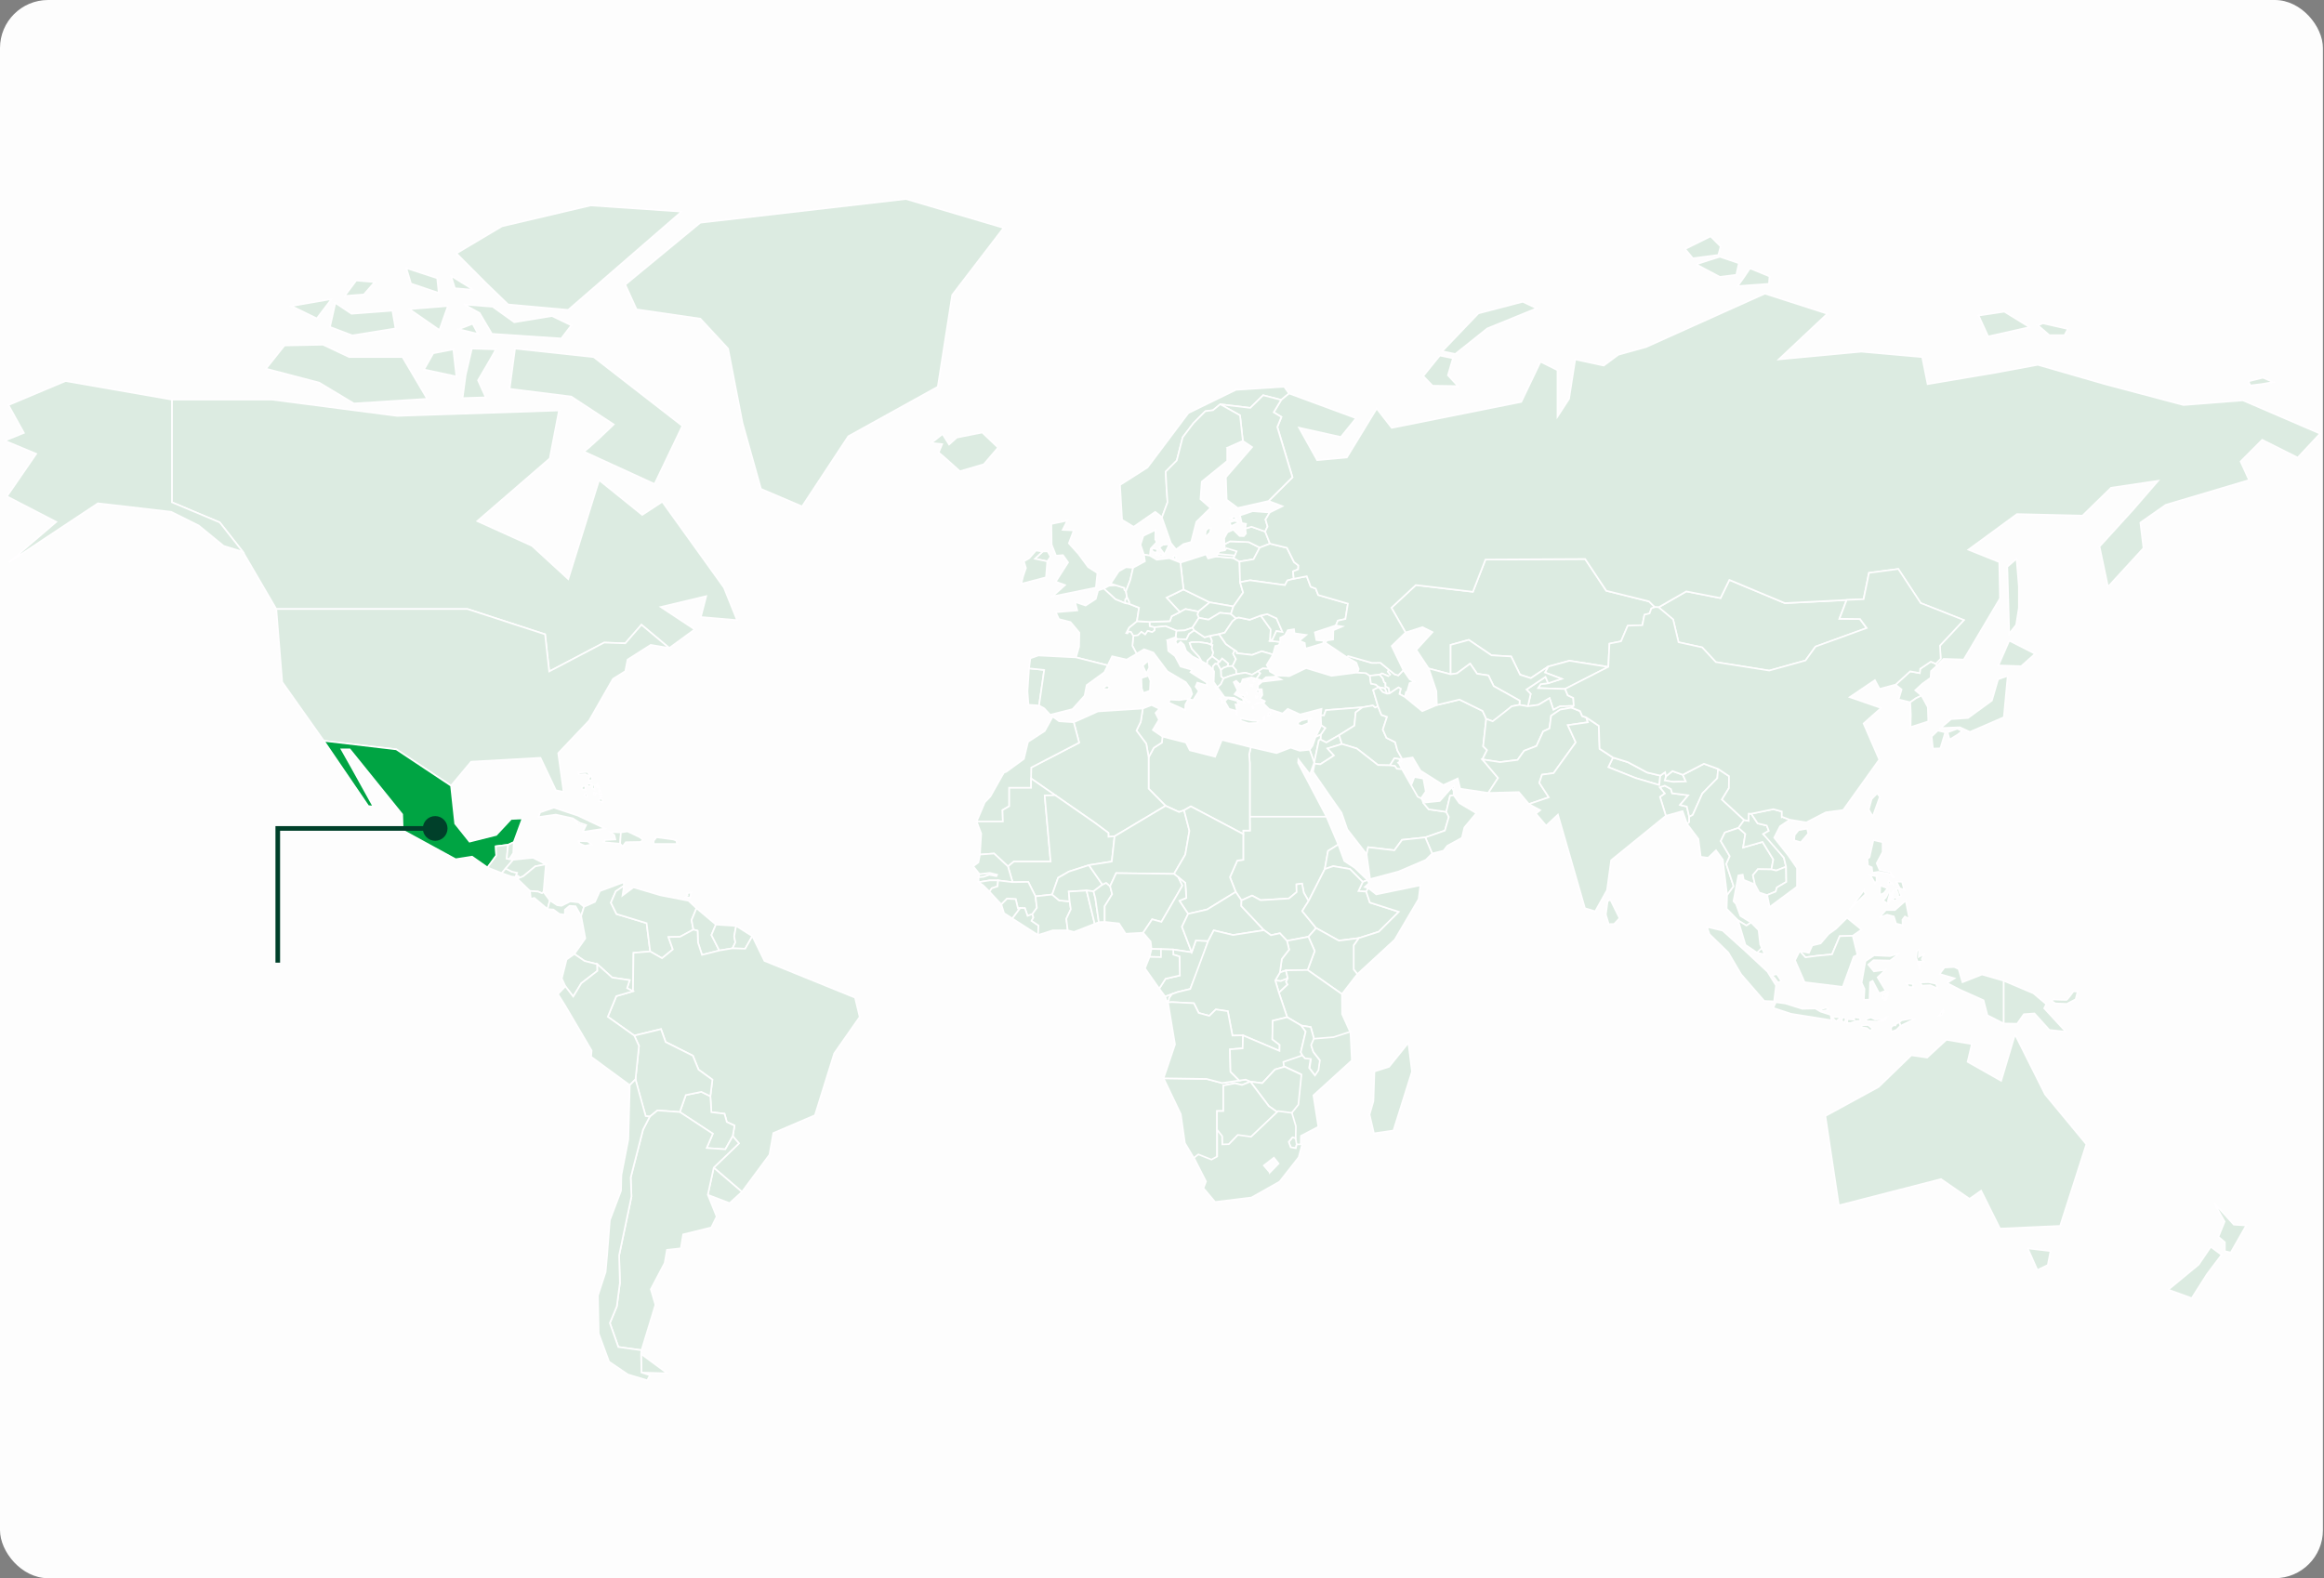 <?xml version="1.0" encoding="UTF-8"?>
<svg width="502px" height="341px" viewBox="0 0 502 341" version="1.1" xmlns="http://www.w3.org/2000/svg" xmlns:xlink="http://www.w3.org/1999/xlink">
    <rect x="0" y="0" width="502" height="341" fill="#808080" stroke="none"/>
    <title>mapa-2</title>
    <g id="Page-1" stroke="none" stroke-width="1" fill="none" fill-rule="evenodd">
        <g id="mapa-2" transform="translate(0, 0)">
            <g id="Group" transform="translate(-0, 0)">
                <rect id="Rectangle" fill="#FDFDFD" fill-rule="nonzero" x="0" y="0" width="501.767" height="341" rx="10.381"></rect>
                <path d="M58.79,86.35 L85.773,89.863 L120.749,88.692 L118.747,99.058 L103.092,112.596 L114.916,117.945 L122.744,125.13 L129.405,103.734 L138.731,111.259 L143.059,108.418 L156.381,126.973 L159.211,133.992 L151.383,133.319 L152.55,128.809 L142.727,131.151 L150.058,136.001 L144.564,140.013 L138.565,134.996 L135.065,139.008 L130.512,138.842 L118.634,145.082 L117.746,137.059 L100.984,131.597 L59.678,131.597 L52.46,119.229 L47.462,112.876 L37.136,108.531 L37.136,86.35 L58.79,86.35 Z M141.395,104.573 L147.394,92.031 L128.239,77.156 L111.251,75.32 L110.084,84.016 L123.406,85.685 L132.566,91.707 C132.566,91.707 126.568,97.554 126.071,97.554 L141.395,104.573 Z M101.925,75.32 L100.593,81.001 L99.923,86.018 L104.921,85.852 L103.257,82.172 C103.257,82.172 106.923,75.985 107.089,75.486 L101.925,75.32 Z M93.593,76.325 L91.591,79.838 L98.583,81.341 L97.914,75.494 L93.586,76.332 L93.593,76.325 Z M75.439,77.156 L69.779,74.481 L61.454,74.648 L57.458,79.664 L68.951,82.671 L76.447,87.181 L92.268,86.176 L86.94,77.148 L75.446,77.148 L75.439,77.156 Z M68.447,68.8 L71.608,64.622 L62.944,66.126 L68.439,68.8 L68.447,68.8 Z M72.443,65.453 L71.277,70.636 L76.109,72.472 L85.434,70.968 L84.764,67.123 L75.936,67.795 L72.436,65.453 L72.443,65.453 Z M88.43,66.79 L94.925,71.301 L96.754,66.118 L88.43,66.79 Z M103.257,72.139 L102.091,69.964 L99.095,71.135 L103.257,72.139 Z M100.254,65.786 L103.589,67.621 L106.253,72.132 L121.239,73.137 L123.406,70.296 L119.244,68.286 L111.085,69.624 L106.419,66.277 L100.254,65.778 L100.254,65.786 Z M109.753,65.786 L122.744,66.957 L147.228,45.727 L127.576,44.39 L108.421,48.9 L98.591,54.748 L105.086,61.268 L109.753,65.778 L109.753,65.786 Z M88.769,61.275 L94.767,63.285 L94.436,60.112 L87.775,57.936 L88.776,61.283 L88.769,61.275 Z M97.424,59.606 L98.26,62.28 L102.256,62.613 L97.424,59.606 Z M74.445,63.95 L78.608,63.617 L80.941,60.943 L76.944,60.611 L74.445,63.957 L74.445,63.95 Z" id="Shape" stroke="#FFFEFF" stroke-width="0.346" fill="#DCEBE1" fill-rule="nonzero"></path>
                <polygon id="Path" stroke="#FFFEFF" stroke-width="0.346" fill="#DCEBE1" fill-rule="nonzero" points="157.269 75.32 160.378 91.367 164.374 105.63 173.256 109.423 183.251 94.26 202.572 83.562 205.681 63.731 216.783 49.24 195.685 43 151.278 48.122 135.065 61.502 137.504 66.851 151.278 68.853"></polygon>
                <path d="M37.136,108.531 L47.462,112.875 L52.46,119.229 L48.298,117.945 L42.916,113.54 L36.978,110.586 L21.157,108.75 L1.994,121.458 L12.155,112.762 L1.497,107.247 L7.827,98.053 L1,95.212 L5.162,93.542 L1.828,87.521 L14.149,82.338 L37.136,86.35 L37.136,108.531 Z M59.678,131.596 L60.958,147.364 L69.952,160.071 L85.608,161.907 L97.432,169.764 L101.76,164.581 L116.745,163.743 L120.08,170.761 L121.743,171.094 L120.577,162.738 L127.238,155.719 L132.401,146.691 L135.065,145.022 L135.562,142.513 L140.56,139.34 L144.557,140.013 L138.558,134.996 L135.058,139.008 L130.504,138.842 L118.627,145.082 L117.739,137.059 L100.977,131.596 L59.67,131.596 L59.678,131.596 Z" id="Shape" stroke="#FFFEFF" stroke-width="0.346" fill="#DCEBE1" fill-rule="nonzero"></path>
                <polygon id="Path" stroke="#FFFEFF" stroke-width="0.346" fill="#00A443" fill-rule="nonzero" points="80.663 174.282 79.549 174.168 69.945 160.071 85.6 161.914 97.425 169.771 98.313 177.961 101.421 181.859 107.194 180.409 110.416 176.956 112.862 176.843 110.973 181.973 109.753 182.532 107.089 182.864 107.194 184.866 105.312 187.435 101.978 185.093 98.426 185.652 86.993 179.411 86.88 175.951 75.552 161.914 73.776 161.914 76.222 166.258"></polygon>
                <polygon id="Path" stroke="#FFFEFF" stroke-width="0.346" fill="#DCEBE1" fill-rule="nonzero" points="108.376 188.659 109.226 187.662 110.829 185.773 110.002 185.622 109.46 185.523 109.753 182.532 107.089 182.864 107.194 184.866 105.312 187.435"></polygon>
                <polygon id="Path" stroke="#FFFEFF" stroke-width="0.346" fill="#DCEBE1" fill-rule="nonzero" points="109.459 185.523 109.753 182.532 110.972 181.973 110.874 184.315 110.001 185.622"></polygon>
                <polygon id="Path" stroke="#FFFEFF" stroke-width="0.346" fill="#DCEBE1" fill-rule="nonzero" points="108.376 188.659 110.415 189.384 111.349 189.497 111.718 188.576 110.611 188.349 109.226 187.662"></polygon>
                <polygon id="Path" stroke="#FFFEFF" stroke-width="0.346" fill="#DCEBE1" fill-rule="nonzero" points="111.507 189.089 111.996 189.301 112.162 189.686 113.042 189.323 115.624 187.193 117.912 186.755 115.12 185.334 110.829 185.773 109.226 187.661 110.611 188.349 111.702 188.583"></polygon>
                <polygon id="Path" stroke="#FFFEFF" stroke-width="0.346" fill="#DCEBE1" fill-rule="nonzero" points="117.408 192.731 117.912 186.755 115.624 187.194 113.042 189.324 112.162 189.687 111.77 189.891 114.472 192.505 116.226 192.648 117.077 193.003"></polygon>
                <polygon id="Path" stroke="#FFFEFF" stroke-width="0.346" fill="#DCEBE1" fill-rule="nonzero" points="118.273 196.433 118.77 194.567 117.408 192.731 117.077 193.003 116.226 192.648 114.472 192.504 114.66 194.204 115.413 194.008"></polygon>
                <polygon id="Path" stroke="#FFFEFF" stroke-width="0.346" fill="#DCEBE1" fill-rule="nonzero" points="126.154 195.926 125.529 197.936 124.325 195.805 123.03 195.722 122.029 196.553 121.992 197.641 120.825 197.475 119.538 196.516 118.273 196.432 118.77 194.566 120.366 195.594 121.284 195.722 123.196 194.763 124.987 194.967"></polygon>
                <polygon id="Path" stroke="#FFFEFF" stroke-width="0.346" fill="#DCEBE1" fill-rule="nonzero" points="124.069 206.126 126.432 202.756 125.529 197.936 126.154 195.927 128.517 194.869 129.571 192.534 134.704 190.638 134.787 191.363 133.01 192.587 131.957 195.035 133.176 197.491 139.672 199.47 140.447 205.597 136.842 205.876 136.729 214.179 135.457 213.514 136.006 211.784 132.235 211.225 129.014 208.332 126.297 207.659"></polygon>
                <polygon id="Path" stroke="#FFFEFF" stroke-width="0.346" fill="#DCEBE1" fill-rule="nonzero" points="149.772 200.86 146.89 202.424 144.391 202.477 145.332 205.152 143.006 207.048 140.447 205.597 139.672 199.47 133.176 197.491 131.957 195.035 133.011 192.588 134.787 191.364 134.456 193.509 136.842 191.726 142.667 193.449 148.719 194.62 150.442 196.237 149.389 198.798"></polygon>
                <polygon id="Path" stroke="#FFFEFF" stroke-width="0.346" fill="#DCEBE1" fill-rule="nonzero" points="154.635 199.772 153.679 202.031 155.38 205.378 151.639 206.337 150.758 203.663 150.676 201.109 149.772 200.86 149.389 198.797 150.442 196.236"></polygon>
                <polygon id="Path" stroke="#FFFEFF" stroke-width="0.346" fill="#DCEBE1" fill-rule="nonzero" points="158.217 204.917 155.38 205.378 153.679 202.031 154.635 199.772 159.008 200.067 158.586 202.326 158.842 203.618"></polygon>
                <polygon id="Path" stroke="#FFFEFF" stroke-width="0.346" fill="#DCEBE1" fill-rule="nonzero" points="162.5 202.28 160.965 205 158.217 204.917 158.842 203.618 158.586 202.326 159.008 200.067"></polygon>
                <polygon id="Path" stroke="#FFFEFF" stroke-width="0.346" fill="#DCEBE1" fill-rule="nonzero" points="160.272 257.522 154.161 252.286 159.602 247.043 158.27 245.487 158.661 243.198 156.998 242.42 156.494 240.637 153.664 240.304 153.445 236.852 153.89 233.278 150.886 231.11 149.667 228.103 143.781 225.149 142.78 222.361 137.007 223.752 131.294 219.687 133.123 215.23 136.729 214.172 136.842 205.869 140.454 205.589 143.006 207.04 145.339 205.144 144.391 202.469 146.89 202.409 149.78 200.853 150.683 201.102 150.766 203.648 151.639 206.322 155.38 205.378 158.217 204.902 160.965 204.985 162.508 202.273 165.127 207.622 184.696 215.562 185.697 219.74 180.203 227.597 176.033 240.969 167.046 244.815 166.211 249.499"></polygon>
                <polygon id="Path" stroke="#FFFEFF" stroke-width="0.346" fill="#DCEBE1" fill-rule="nonzero" points="152.881 258.157 154.161 252.294 160.265 257.53 157.593 259.955"></polygon>
                <polygon id="Path" stroke="#FFFEFF" stroke-width="0.346" fill="#DCEBE1" fill-rule="nonzero" points="146.837 240.289 148.139 236.61 151.496 235.915 153.438 236.859 153.664 240.312 156.494 240.644 156.991 242.427 158.661 243.213 158.27 245.494 156.659 248.335 152.633 248.055 153.965 244.965"></polygon>
                <polygon id="Path" stroke="#FFFEFF" stroke-width="0.346" fill="#DCEBE1" fill-rule="nonzero" points="137.271 233.21 138.023 225.98 137.007 223.767 142.78 222.369 143.781 225.157 149.667 228.111 150.887 231.118 153.882 233.294 153.438 236.859 151.496 235.915 148.139 236.61 146.837 240.289 142.02 239.934 140.349 241.272 139.476 241.151 138.475 237.849"></polygon>
                <polygon id="Path" stroke="#FFFEFF" stroke-width="0.346" fill="#DCEBE1" fill-rule="nonzero" points="122.127 213.121 123.82 215.32 125.574 212.449 129.044 209.775 129.014 208.332 126.297 207.659 124.069 206.125 122.383 207.327 121.352 211.421"></polygon>
                <polygon id="Path" stroke="#FFFEFF" stroke-width="0.346" fill="#DCEBE1" fill-rule="nonzero" points="136.036 234.464 127.682 228.329 127.795 226.992 122.022 217.186 120.516 214.791 122.127 213.121 123.82 215.32 125.574 212.449 129.044 209.775 129.014 208.332 132.235 211.225 136.006 211.784 135.457 213.514 136.729 214.179 133.123 215.237 131.287 219.694 137.007 223.766 138.023 225.98 137.271 233.21"></polygon>
                <path d="M133.568,291.05 L131.739,285.868 L133.236,282.272 L133.906,277.172 L133.741,271.234 L136.405,258.526 L136.239,254.432 L138.904,244.066 L140.364,241.263 L142.028,239.926 L146.845,240.274 L153.98,244.958 L152.648,248.048 L156.674,248.327 L158.285,245.487 L159.617,247.051 L154.176,252.286 L152.896,258.149 L154.808,262.871 L153.641,265.213 L147.56,266.716 L147.063,269.723 L144.067,270.055 L143.57,272.896 L140.575,278.577 L141.576,281.924 L138.58,291.73 L133.583,291.035 L133.568,291.05 Z M138.475,292.554 L138.558,296.566 L144.135,296.732 L138.475,292.554 Z" id="Shape" stroke="#FFFEFF" stroke-width="0.346" fill="#DCEBE1" fill-rule="nonzero"></path>
                <polygon id="Path" stroke="#FFFEFF" stroke-width="0.346" fill="#DCEBE1" fill-rule="nonzero" points="139.807 298.236 140.394 297.148 138.565 296.566 138.475 292.554 138.565 291.746 133.568 291.051 131.731 285.868 133.229 282.272 133.899 277.173 133.733 271.242 136.398 258.535 136.232 254.44 138.896 244.074 140.349 241.272 139.476 241.151 137.271 233.21 136.036 234.465 135.728 246.167 134.23 253.858 134.147 257.28 131.731 263.634 131.152 271.076 130.82 274.831 129.149 279.93 129.315 288.127 131.565 294.224 135.645 296.982"></polygon>
                <polygon id="Path" stroke="#FFFEFF" stroke-width="0.346" fill="#DCEBE1" fill-rule="nonzero" points="251.977 129.149 255.643 127.366 261.303 130.146 258.864 132.156 256.087 131.596 254.868 132.269"></polygon>
                <polygon id="Path" stroke="#FFFEFF" stroke-width="0.346" fill="#DCEBE1" fill-rule="nonzero" points="254.973 121.571 255.643 127.366 261.303 130.146 266.414 131.037 268.521 128.031 267.859 125.802 267.746 121.344 266.414 120.566 262.748 120.234 260.972 120.68 260.528 119.788"></polygon>
                <polygon id="Path" stroke="#FFFEFF" stroke-width="0.346" fill="#DCEBE1" fill-rule="nonzero" points="243.028 130.335 243.028 129.587 243.427 129.036 243.931 130.04 243.931 130.486"></polygon>
                <polygon id="Path" stroke="#FFFEFF" stroke-width="0.346" fill="#DCEBE1" fill-rule="nonzero" points="238.407 127.162 240.943 129.481 243.028 130.335 243.028 129.587 243.427 129.035 243.209 127.751 242.9 127.456 242.863 127.033 241.049 126.452 239.588 126.557"></polygon>
                <polygon id="Path" stroke="#FFFEFF" stroke-width="0.346" fill="#DCEBE1" fill-rule="nonzero" points="241.651 123.46 243.194 122.561 244.759 122.682 244.15 125.303 243.209 127.751 242.9 127.457 242.863 127.034 241.049 126.452 239.905 126.097"></polygon>
                <path d="M247.093,119.841 L246.355,117.695 L246.98,115.776 L249.584,114.5 L249.539,116.524 L249.87,117.151 L248.56,118.534 L248.365,120.067 L247.085,119.841 L247.093,119.841 Z M248.733,118.844 L249.275,119.342 L249.9,119.342 L250.005,118.715 L249.087,118.466 L248.733,118.844 Z M250.434,118.277 L251.556,119.78 L252.557,117.605 L251.202,117.71 L250.434,118.277 Z M250.412,119.992 L250.826,120.143 L251.225,120.098 L251.323,119.864 L250.465,119.629 L250.412,119.992 Z M249.757,119.796 L249.938,119.879 L250.186,119.38 L249.757,119.796 Z" id="Shape" stroke="#FFFEFF" stroke-width="0.346" fill="#DCEBE1" fill-rule="nonzero"></path>
                <polygon id="Path" stroke="#FFFEFF" stroke-width="0.346" fill="#DCEBE1" fill-rule="nonzero" points="272.111 118.322 270.779 120.831 267.746 121.344 266.414 120.566 266.843 119.66 264.675 118.987 264.487 117.612 265.721 116.962 269.755 117.129"></polygon>
                <path d="M274.317,117.469 L272.111,118.323 L269.755,117.129 L265.714,116.963 L264.487,117.612 L264.442,116.275 C264.442,116.275 265.112,115.021 265.172,114.998 C265.232,114.976 266.399,114.454 266.399,114.454 L267.776,115.814 L268.672,115.837 L269.131,115.293 L268.988,114.205 L270.343,113.805 L273.278,114.847 L274.317,117.461 L274.317,117.469 Z" id="Path" stroke="#FFFEFF" stroke-width="0.346" fill="#DCEBE1" fill-rule="nonzero"></path>
                <path d="M274.264,110.73 L273.346,112.263 L273.79,113.767 L273.27,114.855 L270.335,113.812 L268.98,114.213 L269.153,113.185 L268.235,113.019 L267.844,111.372 L270.591,110.45 L274.256,110.73 L274.264,110.73 Z M267.159,112.641 L266.549,112.573 L265.593,112.868 L265.909,113.578 L265.857,113.91 L266.218,113.533 L267.55,112.89 L267.159,112.641 Z M266.564,112.294 L266.797,112.112 L267.129,112.127 L267.098,111.901 L266.654,111.606 L265.811,111.871 L266.564,112.286 L266.564,112.294 Z" id="Shape" stroke="#FFFEFF" stroke-width="0.346" fill="#DCEBE1" fill-rule="nonzero"></path>
                <polygon id="Path" stroke="#FFFEFF" stroke-width="0.346" fill="#DCEBE1" fill-rule="nonzero" points="279.457 125.054 278.088 125.424 277.546 126.429 270.026 125.386 267.859 125.802 267.746 121.344 270.779 120.831 272.111 118.322 274.317 117.469 277.982 118.36 279.518 121.458 280.458 122.183 280.398 123.014 279.292 123.46"></polygon>
                <polygon id="Path" stroke="#FFFEFF" stroke-width="0.346" fill="#DCEBE1" fill-rule="nonzero" points="266.414 131.037 265.887 132.654 263.508 132.405 261.055 133.893 258.97 133.493 258.639 132.76 258.864 132.156 261.303 130.146"></polygon>
                <polygon id="Path" stroke="#FFFEFF" stroke-width="0.346" fill="#DCEBE1" fill-rule="nonzero" points="249.426 135.555 248.342 135.306 248.312 134.384 252.7 134.218 253.091 133.161 256.087 131.597 258.864 132.156 258.639 132.76 258.97 133.493 257.585 135.608 255.861 136.22 254.115 136.281 251.782 135.306"></polygon>
                <polygon id="Path" stroke="#FFFEFF" stroke-width="0.346" fill="#DCEBE1" fill-rule="nonzero" points="244.804 137.406 245.828 137.27 246.566 136.545 247.386 137.112 247.913 136.334 248.899 136.598 249.441 136.213 249.426 135.555 248.342 135.306 248.312 134.384 245.595 134.218 243.901 135.586 243.261 136.794 243.54 136.862 243.803 136.462 244.278 136.545"></polygon>
                <polygon id="Path" stroke="#FFFEFF" stroke-width="0.346" fill="#DCEBE1" fill-rule="nonzero" points="254.281 138.086 253.964 137.701 254.115 136.281 255.861 136.22 257.585 135.608 257.976 136.198 256.862 136.976 256.283 138.147"></polygon>
                <polygon id="Path" stroke="#FFFEFF" stroke-width="0.346" fill="#DCEBE1" fill-rule="nonzero" points="261.634 139.317 261.807 138.509 261.386 137.368 260.197 137.701 257.976 136.197 256.862 136.975 256.283 138.146 254.281 138.086 253.897 138.622 254.311 139.37 255.033 138.675 255.726 139.317 256.222 140.655 257.555 141.826 259.527 142.8 259.03 141.931 257.449 140.209 256.975 138.925 257.449 138.758 258.97 138.728 260.806 139.008"></polygon>
                <polygon id="Path" stroke="#FFFEFF" stroke-width="0.346" fill="#DCEBE1" fill-rule="nonzero" points="259.752 142.967 259.527 142.801 259.03 141.932 257.449 140.209 256.975 138.925 257.449 138.759 258.97 138.729 260.806 139.008 261.634 139.318 261.905 139.356 261.762 140.126 262.078 140.972 261.83 141.811 260.806 142.74 260.761 143.533"></polygon>
                <polygon id="Path" stroke="#FFFEFF" stroke-width="0.346" fill="#DCEBE1" fill-rule="nonzero" points="263.425 143.019 261.83 141.811 262.078 140.972 261.762 140.126 261.905 139.355 261.634 139.317 261.807 138.509 261.386 137.368 263.313 137.013 264.803 139.151 266.715 140.511 266.353 141.236 266.971 142.407 266.248 143.911 265.164 143.971 265.3 143.382 263.998 142.294"></polygon>
                <polygon id="Path" stroke="#FFFEFF" stroke-width="0.346" fill="#DCEBE1" fill-rule="nonzero" points="263.079 143.526 263.064 143.246 263.425 143.019 261.83 141.811 260.806 142.74 260.761 143.533 260.851 143.737 261.077 143.76 262.01 144.712 262.003 143.971 262.515 143.42"></polygon>
                <polygon id="Path" stroke="#FFFEFF" stroke-width="0.346" fill="#DCEBE1" fill-rule="nonzero" points="262.974 148.512 263.734 147.824 264.314 146.57 263.802 146.155 263.749 144.75 263.079 143.526 262.515 143.42 262.003 143.971 262.01 144.712 262.259 145.097 262.169 147.371"></polygon>
                <polygon id="Path" stroke="#FFFEFF" stroke-width="0.346" fill="#DCEBE1" fill-rule="nonzero" points="264.284 144.296 265.164 143.972 265.3 143.382 263.998 142.294 263.425 143.02 263.064 143.246 263.079 143.526 263.749 144.75"></polygon>
                <polygon id="Path" stroke="#FFFEFF" stroke-width="0.346" fill="#DCEBE1" fill-rule="nonzero" points="267.061 145.671 267.016 144.78 266.248 143.918 265.164 143.971 264.284 144.296 263.749 144.75 263.802 146.155 264.314 146.57 265.744 146.034 267.053 145.664"></polygon>
                <polygon id="Path" stroke="#FFFEFF" stroke-width="0.346" fill="#DCEBE1" fill-rule="nonzero" points="266.986 133.598 265.887 132.654 263.508 132.405 261.055 133.893 258.97 133.493 257.585 135.608 257.976 136.197 260.196 137.701 261.386 137.368 263.313 137.013 264.554 136.711 266.218 134.248"></polygon>
                <polygon id="Path" stroke="#FFFEFF" stroke-width="0.346" fill="#DCEBE1" fill-rule="nonzero" points="274.979 141.433 275.483 139.574 276.228 139.408 276.544 138.698 274.354 138.464 274.482 136.001 272.337 132.994 269.944 133.908 267.55 133.41 266.986 133.599 266.218 134.248 264.554 136.711 263.312 137.013 264.803 139.151 266.715 140.511 267.151 140.829 267.151 141.138 270.463 141.516 272.548 140.723"></polygon>
                <polygon id="Path" stroke="#FFFEFF" stroke-width="0.346" fill="#DCEBE1" fill-rule="nonzero" points="274.128 144.523 273.609 143.692 274.979 141.433 272.548 140.723 270.463 141.516 267.151 141.138 267.151 140.829 266.715 140.511 266.353 141.236 266.971 142.408 266.248 143.911 267.016 144.78 267.061 145.671 269.01 145.361 270.485 145.8 271.773 145.029 272.774 144.425"></polygon>
                <path d="M252.143,138.343 L252.354,140.64 L253.814,141.765 L255.018,144.024 L257.517,144.734 L257.141,145.233 L260.678,147.492 L260.633,148.074 L258.631,147.492 L258.255,148.368 L258.962,149.328 L257.758,151.247 L256.885,151.118 L257.51,149.947 L257.133,148.776 L256.132,147.394 L252.173,145.052 L249.132,140.995 L247.13,140.285 L245.504,141.244 L244.586,139.529 L244.782,137.383 L245.806,137.247 L246.543,136.522 L247.364,137.096 L247.89,136.318 L248.876,136.583 L249.418,136.19 L249.403,135.533 L251.759,135.283 L254.092,136.258 L253.942,137.678 L252.12,138.32 L252.143,138.343 Z M254.725,151.269 L252.7,151.156 L252.452,151.798 L256.004,153.415 L256.057,152.244 L256.727,150.99 L254.725,151.269 Z M246.618,148.708 L246.98,149.736 L248.395,149.237 L248.508,147.092 L248.064,146.004 L246.536,146.502 L246.618,148.701 L246.618,148.708 Z" id="Shape" stroke="#FFFEFF" stroke-width="0.346" fill="#DCEBE1" fill-rule="nonzero"></path>
                <path d="M248.033,142.74 L248.252,144.243 L247.612,145.528 L246.859,143.828 L248.026,142.74 L248.033,142.74 Z M239.265,143.775 L240.236,141.796 L243.374,142.521 L245.527,141.267 L244.609,139.552 L244.804,137.406 L244.278,136.545 L243.803,136.462 L243.54,136.862 L243.261,136.794 L243.901,135.585 L245.595,134.218 L246.039,131.317 L243.931,130.478 L243.028,130.335 L240.943,129.481 L238.407,127.162 L237.187,127.585 L236.691,129.421 L234.5,130.841 L232.227,130.063 L232.702,131.899 L228.065,132.291 L228.735,133.765 L231.234,134.407 L233.146,136.688 L233.093,139.695 L232.423,142.037 L239.28,143.767 L239.265,143.775 Z" id="Shape" stroke="#FFFEFF" stroke-width="0.346" fill="#DCEBE1" fill-rule="nonzero"></path>
                <polygon id="Path" stroke="#FFFEFF" stroke-width="0.346" fill="#DCEBE1" fill-rule="nonzero" points="222.164 152.275 221.946 149.426 222.277 144.417 225.551 144.75 224.445 152.441"></polygon>
                <path d="M202.768,97.803 C203.016,97.886 207.344,101.815 207.344,101.815 L212.507,100.311 L215.586,96.715 L212.169,93.459 L206.674,94.547 L205.011,96.05 L203.596,93.791 L201.18,95.71 L203.513,95.96 L202.76,97.796 L202.768,97.803 Z" id="Path" stroke="#FFFEFF" stroke-width="0.346" fill="#DCEBE1" fill-rule="nonzero"></path>
                <path d="M236.713,126.973 L227.335,128.869 L230.052,126.414 L228.05,125.688 L230.715,121.511 L229.601,119.947 L228.103,120.06 L227.162,117.665 L227.109,113.208 L230.549,112.482 L229.548,114.492 L231.934,114.605 L230.88,117.393 L232.988,119.735 L235.042,122.523 L237.044,123.807 L236.713,126.98 L236.713,126.973 Z M225.22,119.169 L223.557,120.732 L226.221,121.291 L226.944,120.287 L226.274,119.116 L225.22,119.169 Z" id="Shape" stroke="#FFFEFF" stroke-width="0.346" fill="#DCEBE1" fill-rule="nonzero"></path>
                <polygon id="Path" stroke="#FFFEFF" stroke-width="0.346" fill="#DCEBE1" fill-rule="nonzero" points="220.614 126.134 225.943 124.744 226.221 121.292 223.557 120.733 225.22 119.169 223.775 118.95 222.33 120.619 221.171 121.292 221.615 122.735 220.998 124.525"></polygon>
                <polygon id="Path" stroke="#FFFEFF" stroke-width="0.346" fill="#DCEBE1" fill-rule="nonzero" points="250.976 111.818 250.532 111.372 249.539 110.594 244.872 113.82 242.373 112.317 241.929 104.792 247.868 101.007 256.697 89.251 266.971 84.235 277.402 83.562 278.434 85.028 276.74 86.411 272.849 85.406 270.079 88.133 263.583 87.355 262.025 88.639 260.362 88.858 257.811 91.42 255.477 94.487 254.198 99.503 251.812 101.898 251.977 105.298 252.203 108.532"></polygon>
                <polygon id="Path" stroke="#FFFEFF" stroke-width="0.346" fill="#DCEBE1" fill-rule="nonzero" points="280.361 156.12 281.196 155.629 283.356 155.153 282.611 155.674 282.649 156.226 281.196 156.838 280.458 156.656"></polygon>
                <polygon id="Path" stroke="#FFFEFF" stroke-width="0.346" fill="#DCEBE1" fill-rule="nonzero" points="277.026 136.568 275.694 136.364 275.212 137.505 274.866 138.177 274.354 138.464 274.482 136.001 272.337 132.994 273.737 132.685 275.739 133.606"></polygon>
                <polygon id="Path" stroke="#FFFEFF" stroke-width="0.346" fill="#DCEBE1" fill-rule="nonzero" points="288.557 135.124 284.019 136.628 284.35 138.32 285.975 138.449 285.787 139.008 282.001 140.141 281.828 138.925 280.647 138.449 282.167 137.194 279.623 136.839 279.518 135.955 278.17 136.167 277.523 137.293 276.522 137.799 276.545 138.698 274.354 138.464 274.866 138.177 275.694 136.363 277.026 136.567 275.739 133.606 273.737 132.684 272.337 132.994 269.944 133.908 267.55 133.409 266.986 133.598 265.887 132.654 266.414 131.037 268.521 128.03 267.859 125.802 270.026 125.386 277.546 126.429 278.087 125.424 279.457 125.054 282.265 124.51 283.123 126.761 284.207 127.184 284.749 128.559 291.161 130.418 290.619 133.742 288.994 134.097"></polygon>
                <path d="M268.069,155.243 L270.523,155.704 L271.75,155.787 L271.539,156.203 L269.688,156.286 L267.979,155.719 L268.062,155.236 L268.069,155.243 Z M269.477,146.646 L269.296,146.759 L269.342,146.971 L269.552,146.971 L269.68,146.804 L269.485,146.646 L269.477,146.646 Z M270.666,147.167 L270.802,147.28 L270.937,147.197 L270.772,147.069 L270.666,147.16 L270.666,147.167 Z M271.186,149.275 L271.825,149.063 L272.202,149.539 L271.592,149.706 L271.193,149.275 L271.186,149.275 Z M271.381,151.073 L271.577,150.491 L271.231,150.423 L271.381,151.081 L271.381,151.073 Z M274.279,154.488 L274.49,154.027 L274.392,153.891 L273.963,154.17 L273.835,154.662 L274.279,154.495 L274.279,154.488 Z M269.71,151.67 L269.921,151.813 L269.966,151.715 L269.898,151.534 L269.65,151.383 L269.71,151.662 L269.71,151.67 Z M270.621,152.705 L270.508,152.901 L270.651,153.067 L270.817,152.886 L270.621,152.697 L270.621,152.705 Z M272.533,151.821 L272.826,151.798 L272.646,151.64 L272.232,151.723 L272.533,151.813 L272.533,151.821 Z M271.66,152.017 L271.825,151.904 L271.584,151.904 L271.389,152.063 L271.66,152.017 Z M272.917,155.198 L272.984,155.515 L273.097,155.44 L273.082,154.911 L272.917,155.206 L272.917,155.198 Z M267.121,154.254 L267.211,154.344 L267.257,154.201 L267.121,154.012 L267.121,154.254 Z M267.159,149.887 L268.378,150.695 L269.168,151.292 L268.777,150.385 L267.919,150.053 L267.573,149.69 L267.159,149.887 Z M270.124,148.013 L270.561,147.953 L270.471,148.285 L270.312,148.232 L270.124,148.263 L270.124,148.013 Z M269.289,149.698 L269.485,149.94 L269.326,149.993 L269.281,149.698 L269.289,149.698 Z M263.922,149.962 L263.945,150.197 L263.764,150.378 L263.719,150.121 L263.922,149.962 Z M267.844,147.93 L267.031,147.092 L266.489,147.401 L267.324,149.154 L266.677,149.993 L268.423,150.914 L268.732,151.753 L267.543,151.352 L267.249,151.624 L267.558,152.274 L266.888,152.191 L267.219,153.634 L265.473,153.151 L264.539,151.519 L265.209,150.892 L266.956,151.375 L267.249,151.126 L266.602,150.771 L264.517,150.642 L262.959,148.504 L263.719,147.824 L264.299,146.57 L265.729,146.034 L267.038,145.664 L268.988,145.354 L270.463,145.792 L271.75,145.021 L272.209,145.482 L271.374,146.676 L270.312,146.366 L268.401,146.804 L268.213,147.477 L267.814,147.938 L267.844,147.93 Z M262.455,148.436 L262.703,148.776 L263.019,148.965 L262.748,148.542 L262.786,148.361 L262.477,148.338 L262.455,148.444 L262.455,148.436 Z M263.599,150.801 L263.426,150.967 L263.644,151.088 L264.02,151.179 L263.779,150.635 L263.599,150.801 Z M263.87,151.602 L264.035,151.859 L264.291,151.745 L263.952,151.496 L263.87,151.602 Z" id="Shape" stroke="#FFFEFF" stroke-width="0.346" fill="#DCEBE1" fill-rule="nonzero"></path>
                <path d="M275.611,145.853 L275.483,146.2 L273.458,146.336 L271.727,147.81 L272.284,146.933 L271.404,146.676 L272.239,145.483 L271.78,145.022 L272.781,144.417 L274.136,144.523 L274.301,145.097 L275.619,145.853 L275.611,145.853 Z M285.983,154.586 L286.397,153.446 L294.307,152.834 L296.528,152.441 L297.025,152.886 L297.664,152.607 L296.611,149.094 L297.807,148.482 L297.198,147.923 L296.144,147.696 L295.896,145.996 L295.06,145.437 L293.231,145.301 L287.624,146.027 L282.129,144.357 L278.494,146.095 L275.747,145.959 L275.634,146.238 L276.718,146.82 L272.615,147.303 L271.765,148.059 L271.682,148.913 L272.555,148.913 L272.683,150.167 L272.141,150.96 L273.225,151.504 L272.932,152.003 L274.136,153.211 L277.049,154.171 L278.17,153.166 L280.835,154.375 L285.456,153.166 L285.29,154.549 L285.983,154.579 L285.983,154.586 Z" id="Shape" stroke="#FFFEFF" stroke-width="0.346" fill="#DCEBE1" fill-rule="nonzero"></path>
                <polygon id="Path" stroke="#FFFEFF" stroke-width="0.346" fill="#DCEBE1" fill-rule="nonzero" points="298.026 145.777 295.888 146.004 295.06 145.445 293.224 145.309 293.487 144.568 292.968 143.171 290.973 142.038 291.176 141.75 296.34 143.231 298.176 143.209 300.05 144.735 299.779 145.112 300.404 145.883 300.005 146.155 298.53 145.505"></polygon>
                <polygon id="Path" stroke="#FFFEFF" stroke-width="0.346" fill="#DCEBE1" fill-rule="nonzero" points="300.148 149.834 299.606 149.887 299.125 148.746 297.807 148.482 297.198 147.922 296.136 147.703 295.888 146.004 298.026 145.777 298.711 146.563 298.974 147.378 299.275 147.62 299.275 148.33 299.968 148.678"></polygon>
                <path d="M298.68,149.539 L297.807,148.482 L299.125,148.746 L299.614,149.887 L298.68,149.539 Z M300.005,146.155 L298.53,145.505 L298.033,145.777 L298.711,146.555 L298.974,147.379 L299.283,147.613 L299.283,148.323 L299.975,148.67 L300.156,149.826 L302.083,148.534 L302.572,148.829 L302.293,149.947 L303.475,150.605 L303.708,149.532 L303.919,149.585 L304.491,147.59 L305.507,147.28 L304.506,146.782 L303.129,144.802 L302.045,145.928 L301.255,145.694 L300.058,144.734 L299.787,145.112 L300.412,145.883" id="Shape" fill="#DCEBE1" fill-rule="nonzero"></path>
                <path d="M300.005,146.155 L298.53,145.505 L298.033,145.777 L298.711,146.555 L298.974,147.379 L299.283,147.613 L299.283,148.323 L299.975,148.67 L300.156,149.826 L302.083,148.534 L302.572,148.829 L302.293,149.947 L303.475,150.605 L303.708,149.532 L303.919,149.585 L304.491,147.59 L305.507,147.28 L304.506,146.782 L303.129,144.802 L302.045,145.928 L301.255,145.694 L300.058,144.734 L299.787,145.112 L300.412,145.883 M298.68,149.539 L297.807,148.482 L299.125,148.746 L299.614,149.887 L298.68,149.539 Z" id="Shape" stroke="#FFFEFF" stroke-width="0.346"></path>
                <polygon id="Path" stroke="#FFFEFF" stroke-width="0.346" fill="#DCEBE1" fill-rule="nonzero" points="285.23 159.791 285.29 158.734 286.261 157.313 285.396 156.732 285.29 154.556 285.983 154.586 286.397 153.438 294.307 152.826 292.84 153.914 292.561 156.784 289.257 158.847 286.51 160.433"></polygon>
                <polygon id="Path" stroke="#FFFEFF" stroke-width="0.346" fill="#DCEBE1" fill-rule="nonzero" points="284.177 159.24 285.29 158.734 286.261 157.314 285.396 156.732"></polygon>
                <polygon id="Path" stroke="#FFFEFF" stroke-width="0.346" fill="#DCEBE1" fill-rule="nonzero" points="283.883 164.755 284.884 159.958 285.23 159.792 285.29 158.734 284.177 159.24 283.514 161.129 282.897 161.998"></polygon>
                <polygon id="Path" stroke="#FFFEFF" stroke-width="0.346" fill="#DCEBE1" fill-rule="nonzero" points="289.867 160.759 289.257 158.847 286.51 160.434 285.23 159.792 284.884 159.958 283.883 164.755 283.966 165.004 285.193 165.14 288.143 163.237 286.758 161.718"></polygon>
                <polygon id="Path" stroke="#FFFEFF" stroke-width="0.346" fill="#DCEBE1" fill-rule="nonzero" points="300.231 165.367 301.209 163.833 302.248 163.999 302.888 163.999 301.842 162.133 301.36 160.366 299.486 159.421 298.696 157.646 299.606 154.888 298.402 154.473 297.664 152.607 297.032 152.886 296.528 152.44 294.307 152.826 292.84 153.914 292.561 156.785 289.257 158.847 289.867 160.758 293.088 161.741 297.664 165.314"></polygon>
                <path d="M301.736,166.108 L301.292,165.511 L300.239,165.375 L301.209,163.841 L302.248,164.008 L302.384,164.521 L301.992,164.801 L302.218,164.997 L302.858,166.221 L301.736,166.108 Z M302.466,164.144 L302.466,164.476 L302.7,164.529 L302.715,164.347 L302.466,164.136 L302.466,164.144 Z" id="Shape" stroke="#FFFEFF" stroke-width="0.346" fill="#DCEBE1" fill-rule="nonzero"></path>
                <polygon id="Path" stroke="#FFFEFF" stroke-width="0.346" fill="#DCEBE1" fill-rule="nonzero" points="304.802 172.038 306.805 172.728 307.98 171.018 307.457 168.228 305.521 167.883 304.519 170.463"></polygon>
                <polygon id="Path" stroke="#FFFEFF" stroke-width="0.346" fill="#DCEBE1" fill-rule="nonzero" points="285.193 165.141 288.143 163.237 286.758 161.718 289.867 160.759 293.088 161.741 297.664 165.314 300.254 165.367 301.292 165.503 301.736 166.108 302.858 166.213 306.23 172.137 306.922 172.484 307.284 172.877 307.434 173.474 308.601 174.864 312.409 175.423 312.959 176.511 312.101 179.465 307.878 180.938 302.858 181.467 301.194 183.726 295.527 183.061 295.196 184.564 291.033 179.215 289.784 175.619 287.616 172.529 283.62 166.757 283.966 165.005"></polygon>
                <polygon id="Path" stroke="#FFFEFF" stroke-width="0.346" fill="#DCEBE1" fill-rule="nonzero" points="313.598 170.134 313.975 170.768 314.012 171.826 313.222 171.955 312.409 175.422 308.601 174.863 307.434 173.473 307.284 172.876 307.878 173.39 311.002 173.073"></polygon>
                <path d="M314.125,170.074 L313.975,170.769 L313.598,170.127 L314.042,169.711 L314.125,170.074 Z M311.822,183.809 L312.627,182.751 L315.789,181.021 L316.315,178.792 L318.897,175.702 L315.232,173.527 L314.012,171.827 L313.222,171.955 L312.402,175.423 L312.959,176.511 L312.101,179.465 L307.878,180.938 L309.346,184.421 L311.815,183.809 L311.822,183.809 Z" id="Shape" stroke="#FFFEFF" stroke-width="0.346" fill="#DCEBE1" fill-rule="nonzero"></path>
                <polygon id="Path" stroke="#FFFEFF" stroke-width="0.346" fill="#DCEBE1" fill-rule="nonzero" points="295.948 189.951 295.196 184.564 295.527 183.061 301.194 183.726 302.858 181.467 307.878 180.938 309.353 184.421 307.976 185.796 302.105 188.304"></polygon>
                <polygon id="Path" stroke="#FFFEFF" stroke-width="0.346" fill="#DCEBE1" fill-rule="nonzero" points="286.532 176.458 269.966 176.458 269.966 164.921 269.823 163.025 270.184 161.438 275.739 162.723 278.795 161.552 280.759 162.217 282.897 161.998 283.883 164.755 282.957 167.316 280.458 164.083 280.398 164.808"></polygon>
                <polygon id="Path" stroke="#FFFEFF" stroke-width="0.346" fill="#DCEBE1" fill-rule="nonzero" points="289.076 182.471 286.871 183.854 286.164 187.782 282.664 194.68 281.625 192.882 281.249 190.918 280.044 191.084 280.082 192.753 278.419 194.136 272.3 194.506 270.463 193.509 268.175 194.552 266.925 192.716 265.676 189.535 267.257 185.939 268.551 185.773 268.551 180.22 268.551 179.464 269.989 179.464 269.966 176.458 286.532 176.458"></polygon>
                <polygon id="Path" stroke="#FFFEFF" stroke-width="0.346" fill="#DCEBE1" fill-rule="nonzero" points="268.551 179.464 269.989 179.464 269.966 176.458 269.966 164.921 269.823 163.025 270.184 161.438 263.93 159.867 262.47 163.501 257.013 162.118 256.185 160.449 251.104 159.157 250.976 160.449 249.23 161.574 248.109 163.622 248.109 170.398 251.767 174.115 254.687 175.453 255.771 175.075 257.223 174.236 268.551 180.22"></polygon>
                <polygon id="Path" stroke="#FFFEFF" stroke-width="0.346" fill="#DCEBE1" fill-rule="nonzero" points="246.859 153.09 248.733 152.342 250.435 153.136 249.607 154.057 250.352 155.515 249.019 157.729 251.104 159.157 250.976 160.449 249.23 161.574 248.109 163.622 247.604 160.698 245.482 157.857 246.4 155.976"></polygon>
                <polygon id="Path" stroke="#FFFEFF" stroke-width="0.346" fill="#DCEBE1" fill-rule="nonzero" points="240.763 180.688 251.767 174.115 248.109 170.398 248.109 163.621 247.604 160.698 245.482 157.857 246.4 155.976 246.859 153.09 237.157 153.717 231.934 156.059 233.1 160.463 222.751 165.843 222.721 167.626 222.721 168.207 227.93 171.826 236.405 177.711 239.43 179.963 239.43 180.801"></polygon>
                <polygon id="Path" fill="#DCEBE1" points="228.773 155.84 227.388 154.835 225.664 157.956 222.059 160.298 221.171 163.977 217.354 166.769 216.864 166.933 216.451 167.626 216.451 167.626 213.922 172.106 212.718 173.36 210.964 177.5 216.632 177.5 216.549 175.037 218.002 174.199 218.002 170.225 222.721 170.225 222.721 168.208 222.721 167.626 222.721 167.626 222.751 165.843 233.1 160.464 231.934 156.059"></polygon>
                <path d="M227.388,154.835 L227.489,154.695 L227.331,154.58 L227.236,154.752 L227.388,154.835 Z M228.773,155.84 L228.671,155.98 L228.711,156.009 L228.761,156.013 L228.773,155.84 Z M225.664,157.956 L225.758,158.101 L225.795,158.077 L225.816,158.039 L225.664,157.956 Z M222.059,160.298 L221.965,160.153 L221.907,160.19 L221.891,160.257 L222.059,160.298 Z M221.171,163.977 L221.273,164.117 L221.324,164.079 L221.339,164.018 L221.171,163.977 Z M217.354,166.769 L217.409,166.934 L217.434,166.925 L217.456,166.909 L217.354,166.769 Z M216.864,166.933 L216.809,166.769 L216.748,166.789 L216.715,166.844 L216.864,166.933 Z M216.451,167.626 L216.303,167.537 L216.295,167.55 L216.29,167.563 L216.451,167.626 Z M216.451,167.626 L216.602,167.711 L216.608,167.7 L216.613,167.688 L216.451,167.626 Z M213.922,172.106 L214.047,172.226 L214.062,172.21 L214.073,172.191 L213.922,172.106 Z M212.718,173.36 L212.593,173.24 L212.571,173.263 L212.559,173.293 L212.718,173.36 Z M210.964,177.5 L210.805,177.433 L210.703,177.673 L210.964,177.673 L210.964,177.5 Z M216.632,177.5 L216.632,177.673 L216.811,177.673 L216.805,177.494 L216.632,177.5 Z M216.549,175.037 L216.463,174.887 L216.373,174.939 L216.376,175.043 L216.549,175.037 Z M218.002,174.199 L218.088,174.348 L218.175,174.298 L218.175,174.199 L218.002,174.199 Z M218.002,170.225 L218.002,170.052 L217.829,170.052 L217.829,170.225 L218.002,170.225 Z M222.721,170.225 L222.721,170.398 L222.894,170.398 L222.894,170.225 L222.721,170.225 Z M222.721,167.626 L222.894,167.626 L222.894,167.533 L222.816,167.481 L222.721,167.626 Z M222.721,167.626 L222.548,167.623 L222.547,167.718 L222.626,167.77 L222.721,167.626 Z M222.751,165.843 L222.671,165.689 L222.58,165.737 L222.578,165.84 L222.751,165.843 Z M233.1,160.464 L233.18,160.617 L233.303,160.554 L233.268,160.42 L233.1,160.464 Z M231.934,156.059 L232.101,156.015 L232.069,155.895 L231.946,155.887 L231.934,156.059 Z M227.388,154.835 L227.286,154.975 L228.671,155.98 L228.773,155.84 L228.874,155.7 L227.489,154.695 L227.388,154.835 Z M225.664,157.956 L225.816,158.039 L227.539,154.919 L227.388,154.835 L227.236,154.752 L225.513,157.872 L225.664,157.956 Z M222.059,160.298 L222.153,160.443 L225.758,158.101 L225.664,157.956 L225.57,157.811 L221.965,160.153 L222.059,160.298 Z M221.171,163.977 L221.339,164.018 L222.227,160.338 L222.059,160.298 L221.891,160.257 L221.002,163.936 L221.171,163.977 Z M217.354,166.769 L217.456,166.909 L221.273,164.117 L221.171,163.977 L221.068,163.837 L217.252,166.63 L217.354,166.769 Z M216.864,166.933 L216.919,167.097 L217.409,166.934 L217.354,166.769 L217.299,166.605 L216.809,166.769 L216.864,166.933 Z M216.451,167.626 L216.6,167.714 L217.013,167.021 L216.864,166.933 L216.715,166.844 L216.303,167.537 L216.451,167.626 Z M216.451,167.626 L216.613,167.688 L216.613,167.688 L216.451,167.626 L216.29,167.563 L216.29,167.564 L216.451,167.626 Z M213.922,172.106 L214.073,172.191 L216.602,167.711 L216.451,167.626 L216.301,167.541 L213.772,172.021 L213.922,172.106 Z M212.718,173.36 L212.843,173.48 L214.047,172.226 L213.922,172.106 L213.798,171.986 L212.593,173.24 L212.718,173.36 Z M210.964,177.5 L211.124,177.568 L212.878,173.427 L212.718,173.36 L212.559,173.293 L210.805,177.433 L210.964,177.5 Z M216.632,177.5 L216.632,177.327 L210.964,177.327 L210.964,177.5 L210.964,177.673 L216.632,177.673 L216.632,177.5 Z M216.549,175.037 L216.376,175.043 L216.459,177.506 L216.632,177.5 L216.805,177.494 L216.722,175.031 L216.549,175.037 Z M218.002,174.199 L217.915,174.049 L216.463,174.887 L216.549,175.037 L216.636,175.187 L218.088,174.348 L218.002,174.199 Z M218.002,170.225 L217.829,170.225 L217.829,174.199 L218.002,174.199 L218.175,174.199 L218.175,170.225 L218.002,170.225 Z M222.721,170.225 L222.721,170.052 L218.002,170.052 L218.002,170.225 L218.002,170.398 L222.721,170.398 L222.721,170.225 Z M222.721,168.208 L222.548,168.208 L222.548,170.225 L222.721,170.225 L222.894,170.225 L222.894,168.208 L222.721,168.208 Z M222.721,167.626 L222.548,167.626 L222.548,168.208 L222.721,168.208 L222.894,168.208 L222.894,167.626 L222.721,167.626 Z M222.721,167.626 L222.626,167.77 L222.626,167.77 L222.721,167.626 L222.816,167.481 L222.816,167.481 L222.721,167.626 Z M222.751,165.843 L222.578,165.84 L222.548,167.623 L222.721,167.626 L222.894,167.629 L222.924,165.846 L222.751,165.843 Z M233.1,160.464 L233.021,160.31 L222.671,165.689 L222.751,165.843 L222.831,165.997 L233.18,160.617 L233.1,160.464 Z M231.934,156.059 L231.767,156.104 L232.933,160.508 L233.1,160.464 L233.268,160.42 L232.101,156.015 L231.934,156.059 Z M228.773,155.84 L228.761,156.013 L231.922,156.232 L231.934,156.059 L231.946,155.887 L228.785,155.668 L228.773,155.84 Z" id="Shape" fill="#FFFEFF" fill-rule="nonzero"></path>
                <polygon id="Path" stroke="#FFFEFF" stroke-width="0.346" fill="#DCEBE1" fill-rule="nonzero" points="222.721 168.208 222.721 170.225 218.002 170.225 218.002 174.199 216.549 175.037 216.632 177.5 210.964 177.5 211.95 180.129 211.672 184.647 214.728 184.42 217.723 187.208 219.003 186.15 226.944 186.15 225.664 171.887 227.93 171.826"></polygon>
                <polygon id="Path" stroke="#FFFEFF" stroke-width="0.346" fill="#DCEBE1" fill-rule="nonzero" points="218.724 190.608 217.723 187.208 219.003 186.15 226.944 186.15 225.664 171.887 227.93 171.826 236.405 177.711 239.43 179.963 239.43 180.801 240.763 180.688 240.153 186.15 235.215 186.928 230.88 188.326 228.554 189.663 227.275 193.282 223.669 193.675 222.111 190.555"></polygon>
                <polygon id="Path" stroke="#FFFEFF" stroke-width="0.346" fill="#DCEBE1" fill-rule="nonzero" points="211.589 188.87 213.795 188.606 215.383 189.006 215.225 189.324 213.712 189.021 212.455 189.452 211.386 189.55"></polygon>
                <polygon id="Path" stroke="#FFFEFF" stroke-width="0.346" fill="#DCEBE1" fill-rule="nonzero" points="215.586 190.23 218.725 190.608 217.723 187.208 214.728 184.42 211.672 184.647 211.341 186.347 210.219 187.178 211.589 188.87 213.795 188.606 215.383 189.006 215.225 189.324 213.712 189.021 212.455 189.452 211.386 189.55 211.386 190.608 213.742 190.23"></polygon>
                <polygon id="Path" stroke="#FFFEFF" stroke-width="0.346" fill="#DCEBE1" fill-rule="nonzero" points="213.742 192.671 214.231 191.93 215.488 191.515 215.586 190.23 213.742 190.23 211.386 190.608 212.395 191.318"></polygon>
                <polygon id="Path" stroke="#FFFEFF" stroke-width="0.346" fill="#DCEBE1" fill-rule="nonzero" points="220.373 196.199 219.876 196.282 219.402 194.28 217.528 194.174 216.293 195.428 213.742 192.671 214.231 191.93 215.488 191.515 215.586 190.23 218.724 190.608 222.111 190.555 223.669 193.676 223.978 196.138 223 197.498 221.961 197.891 221.374 196.222"></polygon>
                <polygon id="Path" stroke="#FFFEFF" stroke-width="0.346" fill="#DCEBE1" fill-rule="nonzero" points="218.672 198.457 220.373 196.199 219.876 196.282 219.402 194.28 217.528 194.174 216.293 195.428 216.881 197.309"></polygon>
                <polygon id="Path" stroke="#FFFEFF" stroke-width="0.346" fill="#DCEBE1" fill-rule="nonzero" points="224.226 202.031 218.672 198.458 220.373 196.199 221.374 196.221 221.961 197.891 223 197.498 223.225 198.246 222.834 198.964 224.332 199.984"></polygon>
                <polygon id="Path" stroke="#FFFEFF" stroke-width="0.346" fill="#DCEBE1" fill-rule="nonzero" points="230.639 201.011 227.373 201.027 224.227 202.031 224.332 199.984 222.834 198.964 223.225 198.246 223 197.498 223.978 196.138 223.67 193.676 227.275 193.283 228.788 194.552 231.053 194.763 231.309 196.456 230.331 198.518"></polygon>
                <polygon id="Path" stroke="#FFFEFF" stroke-width="0.346" fill="#DCEBE1" fill-rule="nonzero" points="234.711 192.421 230.857 192.64 231.053 194.763 228.788 194.552 227.275 193.282 228.554 189.664 230.88 188.326 235.215 186.929 238.128 191.137 236.209 192.587"></polygon>
                <polygon id="Path" stroke="#FFFEFF" stroke-width="0.346" fill="#DCEBE1" fill-rule="nonzero" points="236.465 199.606 234.711 192.421 230.858 192.64 231.053 194.763 231.309 196.456 230.331 198.518 230.639 201.011 231.994 201.366"></polygon>
                <polygon id="Path" stroke="#FFFEFF" stroke-width="0.346" fill="#DCEBE1" fill-rule="nonzero" points="237.353 199.243 236.6 194.091 236.209 192.588 234.711 192.421 236.465 199.606"></polygon>
                <polygon id="Path" stroke="#FFFEFF" stroke-width="0.346" fill="#DCEBE1" fill-rule="nonzero" points="238.625 199.19 237.353 199.243 236.6 194.091 236.209 192.587 238.128 191.137 238.934 190.751 239.792 191.469 240.236 193.199 238.625 195.791"></polygon>
                <polygon id="Path" stroke="#FFFEFF" stroke-width="0.346" fill="#DCEBE1" fill-rule="nonzero" points="255.771 175.075 256.922 179.517 256.034 184.647 253.588 188.825 241.094 188.659 239.792 191.469 238.934 190.752 238.128 191.137 235.215 186.929 240.153 186.151 240.763 180.689 251.767 174.116 254.687 175.453"></polygon>
                <polygon id="Path" stroke="#FFFEFF" stroke-width="0.346" fill="#DCEBE1" fill-rule="nonzero" points="256.644 197.461 254.755 194.62 256.253 194.008 256.034 190.775 254.529 189.551 253.588 188.825 256.034 184.647 256.922 179.518 255.771 175.075 257.224 174.237 268.551 180.22 268.551 185.773 267.257 185.939 265.676 189.536 266.925 192.716 260.746 196.516"></polygon>
                <polygon id="Path" stroke="#FFFEFF" stroke-width="0.346" fill="#DCEBE1" fill-rule="nonzero" points="246.927 201.533 248.869 198.632 250.871 199.191 255.417 191.334 254.529 189.551 253.588 188.825 241.094 188.659 239.792 191.47 240.236 193.2 238.625 195.791 238.625 199.191 241.711 199.523 243.149 201.752"></polygon>
                <polygon id="Path" stroke="#FFFEFF" stroke-width="0.346" fill="#DCEBE1" fill-rule="nonzero" points="257.419 205.763 255.312 200.248 256.644 197.46 254.755 194.62 256.253 194.008 256.034 190.774 254.529 189.55 255.417 191.333 250.871 199.19 248.869 198.631 246.927 201.532 248.538 203.429 248.733 205.038 250.773 205.083 253.438 205.166"></polygon>
                <polygon id="Path" stroke="#FFFEFF" stroke-width="0.346" fill="#DCEBE1" fill-rule="nonzero" points="258.767 209.677 257.103 213.688 254.348 214.361 253.076 214.822 251.684 215.32 250.397 213.605 251.767 211.475 254.853 210.765 254.77 206.67 253.438 206.254 253.438 205.166 257.419 205.763 258.307 203.202 260.972 203.331"></polygon>
                <polygon id="Path" stroke="#FFFEFF" stroke-width="0.346" fill="#DCEBE1" fill-rule="nonzero" points="250.773 205.083 248.733 205.038 248.312 206.753 250.773 206.798"></polygon>
                <polygon id="Path" stroke="#FFFEFF" stroke-width="0.346" fill="#DCEBE1" fill-rule="nonzero" points="247.318 209.224 248.312 206.753 250.773 206.798 250.773 205.083 253.438 205.167 253.438 206.255 254.77 206.67 254.853 210.765 251.767 211.475 250.397 213.605"></polygon>
                <polygon id="Path" stroke="#FFFEFF" stroke-width="0.346" fill="#DCEBE1" fill-rule="nonzero" points="273.045 200.988 266.346 202.031 262.176 201.026 260.972 203.33 258.307 203.202 257.419 205.763 255.312 200.248 256.644 197.46 260.746 196.516 266.925 192.716 268.175 194.552 268.13 195.76"></polygon>
                <polygon id="Path" stroke="#FFFEFF" stroke-width="0.346" fill="#DCEBE1" fill-rule="nonzero" points="284.289 200.528 282.626 202.409 277.997 203.285 276.462 201.654 274.542 202.077 273.045 200.989 268.13 195.761 268.175 194.552 270.463 193.509 272.299 194.507 278.419 194.136 280.082 192.754 280.044 191.084 281.249 190.918 281.625 192.882 282.664 194.68 281.286 196.849"></polygon>
                <polygon id="Path" stroke="#FFFEFF" stroke-width="0.346" fill="#DCEBE1" fill-rule="nonzero" points="295.391 190.162 294.36 190.555 291.59 187.767 287.977 187.155 286.164 187.782 286.871 183.854 289.076 182.471 290.394 186.037 292.644 187.518"></polygon>
                <polygon id="Path" stroke="#FFFEFF" stroke-width="0.346" fill="#DCEBE1" fill-rule="nonzero" points="295.549 191.877 295.113 192.648 293.427 192.542 294.36 190.555 295.391 190.162 295.738 190.812 294.804 191.666"></polygon>
                <polygon id="Path" stroke="#FFFEFF" stroke-width="0.346" fill="#DCEBE1" fill-rule="nonzero" points="293.487 202.703 289.204 203.247 284.29 200.527 281.286 196.848 282.664 194.68 286.164 187.782 287.978 187.155 291.59 187.767 294.36 190.555 293.427 192.542 295.113 192.648 295.903 195.012 302.15 197.014 297.823 201.321"></polygon>
                <polygon id="Path" stroke="#FFFEFF" stroke-width="0.346" fill="#DCEBE1" fill-rule="nonzero" points="293.201 210.477 292.403 209.472 292.403 204.244 293.487 202.703 297.822 201.321 302.15 197.014 295.903 195.012 295.113 192.647 295.549 191.877 297.281 193.252 306.809 191.288 306.44 194.257 301.277 203.036"></polygon>
                <polygon id="Path" stroke="#FFFEFF" stroke-width="0.346" fill="#DCEBE1" fill-rule="nonzero" points="289.867 214.792 293.201 210.478 292.403 209.473 292.403 204.245 293.487 202.704 289.204 203.248 284.289 200.528 282.626 202.409 283.981 205.484 282.453 209.586"></polygon>
                <polygon id="Path" stroke="#FFFEFF" stroke-width="0.346" fill="#DCEBE1" fill-rule="nonzero" points="277.764 209.669 282.453 209.586 283.981 205.484 282.626 202.409 277.997 203.285 278.456 205.181 276.876 207.214 276.462 210.137"></polygon>
                <polygon id="Path" stroke="#FFFEFF" stroke-width="0.346" fill="#DCEBE1" fill-rule="nonzero" points="275.461 211.837 276.657 211.981 277.681 211.618 278.178 211.369 277.764 209.669 276.462 210.137"></polygon>
                <polygon id="Path" stroke="#FFFEFF" stroke-width="0.346" fill="#DCEBE1" fill-rule="nonzero" points="276.251 214.489 278.125 212.729 277.794 212.147 278.178 211.369 276.657 211.981 275.461 211.837"></polygon>
                <polygon id="Path" stroke="#FFFEFF" stroke-width="0.346" fill="#DCEBE1" fill-rule="nonzero" points="283.868 224.598 283.123 221.923 281.083 221.591 278.042 219.793 276.251 214.489 278.125 212.729 277.794 212.147 278.178 211.369 277.764 209.669 282.453 209.586 289.867 214.791 289.912 219.128 291.696 223.094 288.075 224.265"></polygon>
                <polygon id="Path" stroke="#FFFEFF" stroke-width="0.346" fill="#DCEBE1" fill-rule="nonzero" points="253.129 216.537 252.301 216.605 252.023 216.355 252.437 216.174 252.504 215.668 253.076 214.822 254.348 214.361 257.103 213.689 260.972 203.331 262.176 201.027 266.346 202.031 273.045 200.989 274.542 202.077 276.462 201.654 277.997 203.285 278.456 205.182 276.876 207.214 276.462 210.138 275.461 211.838 276.251 214.489 278.042 219.793 274.919 220.548 274.836 224.56 276.417 225.769 276.379 227.068 268.506 223.722 266.218 223.767 265.217 218.501 262.635 218.123 261.22 219.498 258.932 218.871 257.893 216.786"></polygon>
                <polygon id="Path" stroke="#FFFEFF" stroke-width="0.346" fill="#DCEBE1" fill-rule="nonzero" points="270.079 233.709 268.273 234.434 266.775 234.071 264.246 234.547 264.246 240.062 262.884 240.062 262.884 244.301 262.884 250.012 261.664 250.677 258.864 249.566 257.916 250.284 255.944 246.975 255.056 240.735 251.338 232.983 260.641 233.127 263.998 234.018 267.701 233.467 269.078 233.263"></polygon>
                <path d="M252.023,216.355 L251.691,215.328 L253.076,214.829 L252.504,215.675 L252.437,216.174 L252.023,216.355 Z M251.338,232.984 L260.633,233.12 L263.99,234.011 L267.693,233.46 L265.796,231.571 L265.668,226.721 L268.416,226.509 L268.499,223.706 L266.21,223.751 L265.209,218.486 L262.628,218.108 L261.213,219.49 L258.925,218.863 L257.886,216.771 L253.129,216.521 L252.294,216.589 L253.806,225.67 L251.338,232.968 L251.338,232.984 Z" id="Shape" stroke="#FFFEFF" stroke-width="0.346" fill="#DCEBE1" fill-rule="nonzero"></path>
                <polygon id="Path" stroke="#FFFEFF" stroke-width="0.346" fill="#DCEBE1" fill-rule="nonzero" points="277.478 230.49 275.423 231.08 272.653 234.041 270.079 233.709 269.078 233.263 267.701 233.467 265.804 231.578 265.676 226.728 268.423 226.524 268.506 223.721 276.379 227.068 276.417 225.768 274.836 224.56 274.919 220.548 278.042 219.792 281.083 221.591 282.039 222.882 280.978 227.355 281.392 228.171 277.357 229.576"></polygon>
                <polygon id="Path" stroke="#FFFEFF" stroke-width="0.346" fill="#DCEBE1" fill-rule="nonzero" points="284.124 232.454 282.874 230.838 283.175 228.919 281.986 228.805 281.392 228.171 280.978 227.355 282.039 222.882 281.083 221.59 283.123 221.923 283.868 224.597 283.288 225.965 283.763 227.385 285.178 229.198 284.869 231.344"></polygon>
                <polygon id="Path" stroke="#FFFEFF" stroke-width="0.346" fill="#DCEBE1" fill-rule="nonzero" points="278.727 240.66 280.345 238.658 281.015 232.115 277.335 230.385 277.214 229.456 281.294 228.043 281.888 228.685 283.093 228.798 282.784 230.74 284.041 232.372 284.801 231.246 285.11 229.078 283.68 227.25 283.206 225.814 283.793 224.439 288.038 224.099 291.696 222.913 292.012 229.123 283.71 236.671 284.771 243.455 281.015 245.427 280.963 247.451 279.758 247.474 279.533 246.129 279.585 243.568"></polygon>
                <polygon id="Path" stroke="#FFFEFF" stroke-width="0.346" fill="#DCEBE1" fill-rule="nonzero" points="275.905 240.289 278.855 240.667 280.458 238.68 281.121 232.205 277.478 230.49 275.423 231.08 272.653 234.041 270.079 233.709 274.076 239.005"></polygon>
                <polygon id="Path" stroke="#FFFEFF" stroke-width="0.346" fill="#DCEBE1" fill-rule="nonzero" points="263.945 245.638 262.884 244.301 262.884 240.063 264.246 240.063 264.246 234.548 266.775 234.072 268.273 234.434 270.079 233.709 274.076 239.005 275.905 240.289 270.132 245.774 267.302 245.381 265.382 247.361 263.967 247.421"></polygon>
                <polygon id="Path" stroke="#FFFEFF" stroke-width="0.346" fill="#DCEBE1" fill-rule="nonzero" points="278.787 247.889 278.374 246.741 279.186 245.759 279.856 245.94 280.082 247.277 279.894 248.093"></polygon>
                <path d="M280.097,247.27 L279.909,248.094 L278.795,247.882 L278.373,246.719 L279.194,245.729 L279.871,245.918 L279.924,243.357 L279.058,240.456 L276.078,240.07 L270.245,245.616 L267.385,245.223 L265.45,247.217 L264.02,247.27 L263.99,245.472 L262.921,244.12 L262.921,249.884 L261.687,250.557 L258.857,249.431 L257.901,250.164 L260.505,255.286 L259.948,256.721 L262.47,259.706 L270.32,258.746 L276.401,255.316 L280.519,250.058 L281.279,247.247 L280.074,247.278 L280.097,247.27 Z M274.294,253.344 L272.992,251.826 L275.175,250.141 L276.183,251.41 L274.294,253.352 L274.294,253.344 Z" id="Shape" stroke="#FFFEFF" stroke-width="0.346" fill="#DCEBE1" fill-rule="nonzero"></path>
                <polygon id="Path" stroke="#FFFEFF" stroke-width="0.346" fill="#DCEBE1" fill-rule="nonzero" points="300.999 244.271 304.995 231.563 304.22 225.323 300.05 230.505 296.889 231.51 296.671 237.917 295.835 240.818 296.776 244.882"></polygon>
                <polygon id="Path" stroke="#FFFEFF" stroke-width="0.346" fill="#DCEBE1" fill-rule="nonzero" points="116.662 175.536 119.628 174.508 124.821 176.231 130.707 179.019 125.905 179.744 126.267 178.49 124.874 178.014 123.738 176.82 120.072 176.012 116.331 176.541"></polygon>
                <polygon id="Path" stroke="#FFFEFF" stroke-width="0.346" fill="#DCEBE1" fill-rule="nonzero" points="134.117 179.858 133.951 182.305 130.376 181.973 130.707 181.497 132.928 181.384 132.702 180.439 131.791 179.774"></polygon>
                <polygon id="Path" stroke="#FFFEFF" stroke-width="0.346" fill="#DCEBE1" fill-rule="nonzero" points="138.475 181.912 135.178 181.973 134.508 182.864 133.951 182.305 134.117 179.858 135.539 179.631 138.204 180.915 138.836 181.384"></polygon>
                <polygon id="Path" stroke="#FFFEFF" stroke-width="0.346" fill="#DCEBE1" fill-rule="nonzero" points="124.987 181.723 126.959 181.806 127.817 182.471 126.349 182.751 125.235 182.275"></polygon>
                <polygon id="Path" stroke="#FFFEFF" stroke-width="0.346" fill="#DCEBE1" fill-rule="nonzero" points="148.41 193.033 148.546 193.411 148.011 193.917 149.14 193.879 149.208 193.078 149.336 192.814"></polygon>
                <polygon id="Path" stroke="#FFFEFF" stroke-width="0.346" fill="#DCEBE1" fill-rule="nonzero" points="123.738 176.82 125.22 177.78 126.613 178.256 125.905 179.744 130.707 179.019 124.821 176.231 119.628 174.508 116.662 175.536 116.331 176.541 120.072 176.012"></polygon>
                <polygon id="Path" stroke="#FFFEFF" stroke-width="0.346" fill="#DCEBE1" fill-rule="nonzero" points="321.486 171.328 323.594 168.094 320.207 164.082 321.208 162.08 320.372 161.242 321.035 155.334 320.26 153.611 315.262 151.156 310.377 152.327 307.216 153.664 303.468 150.597 302.286 149.947 302.564 148.829 302.083 148.534 300.148 149.834 299.606 149.887 298.681 149.539 297.807 148.481 296.611 149.093 297.664 152.606 298.402 154.472 299.606 154.888 298.696 157.646 299.486 159.421 301.36 160.365 301.842 162.133 302.888 163.999 305.131 163.667 306.824 166.507 311.769 169.628 314.878 168.207 315.405 170.406"></polygon>
                <polygon id="Path" stroke="#FFFEFF" stroke-width="0.346" fill="#DCEBE1" fill-rule="nonzero" points="415.066 150.295 413.711 149.147 415.254 147.726 417.023 146.45 417.106 145.007 418.385 143.843 418.137 143.435 417.045 142.982 414.757 144.523 414.674 145.445 412.589 145.067 409.466 147.93 410.761 148.981 410.113 151.126 412.627 151.738 413.899 150.854"></polygon>
                <polygon id="Path" stroke="#FFFEFF" stroke-width="0.346" fill="#DCEBE1" fill-rule="nonzero" points="412.695 157.102 416.526 155.87 416.421 152.78 415.066 150.295 413.899 150.854 412.627 151.738 412.755 154.367"></polygon>
                <polygon id="Path" stroke="#FFFEFF" stroke-width="0.346" fill="#DCEBE1" fill-rule="nonzero" points="361.4 133.871 358.254 131.234 364.253 127.789 371.637 129.232 373.556 125.303 385.546 130.32 398.868 129.647 397.318 133.712 401.758 133.772 403.204 135.721 392.154 139.733 389.987 142.74 382.159 144.916 370.613 143.08 367.67 139.899 362.567 138.789"></polygon>
                <polygon id="Path" stroke="#FFFEFF" stroke-width="0.346" fill="#DCEBE1" fill-rule="nonzero" points="313.35 145.694 308.601 144.44 305.936 140.428 309.436 136.583 307.268 135.503 303.611 136.666 300.555 131.317 305.831 126.414 318.152 127.865 320.869 120.899 342.411 120.786 346.964 127.646 356.184 129.942 357.471 131.204 356.704 131.483 356.32 132.571 355.206 132.851 354.762 135.11 351.601 135.223 350.156 138.593 347.657 139.091 347.408 144.108 339.001 142.77 334.417 144.025 330.669 146.533 328.336 145.777 326.424 141.849 322.179 141.599 317.264 138.26 313.35 139.341"></polygon>
                <polygon id="Path" stroke="#FFFEFF" stroke-width="0.346" fill="#DCEBE1" fill-rule="nonzero" points="334.417 147.62 337.33 146.668 333.725 145.308 334.417 144.024 339.001 142.77 347.408 144.107 338.083 148.874 332.227 148.678 332.806 147.817"></polygon>
                <polygon id="Path" stroke="#FFFEFF" stroke-width="0.346" fill="#DCEBE1" fill-rule="nonzero" points="330.029 152.607 330.639 149.932 329.728 148.98 333.838 146.253 334.417 147.62 332.806 147.817 332.227 148.678 338.083 148.874 338.64 150.234 339.829 150.824 339.942 152.524 336.969 152.614 335.539 153.37 334.711 150.854 332.295 152.297"></polygon>
                <polygon id="Path" stroke="#FFFEFF" stroke-width="0.346" fill="#DCEBE1" fill-rule="nonzero" points="328.215 152.297 328.253 151.383 322.638 148.247 321.509 145.943 319.055 145.573 317.557 143.397 314.727 145.49 313.35 145.694 313.35 139.34 317.264 138.26 322.179 141.599 326.424 141.848 328.336 145.777 330.669 146.532 334.417 144.024 333.725 145.309 337.33 146.668 334.417 147.62 333.838 146.253 329.728 148.98 330.639 149.932 330.029 152.607"></polygon>
                <polygon id="Path" stroke="#FFFEFF" stroke-width="0.346" fill="#DCEBE1" fill-rule="nonzero" points="323.15 155.5 326.559 152.607 328.215 152.297 328.253 151.383 322.638 148.248 321.509 145.943 319.055 145.573 317.557 143.397 314.727 145.49 313.35 145.694 308.601 144.44 310.272 149.343 310.377 152.327 315.262 151.156 320.259 153.612 321.035 155.334 322.427 155.848"></polygon>
                <path d="M485.696,82.391 L488.805,81.613 L491.025,82.558 L488.413,83.003 L486.08,83.283 L485.689,82.391 L485.696,82.391 Z M264.321,119.448 L263.117,119.66 L262.748,120.234 L266.414,120.566 L266.843,119.66 L264.675,118.987 L264.321,119.448 Z M303.611,136.666 L300.615,139.59 L303.129,144.803 L302.045,145.928 L301.255,145.694 L300.058,144.735 L298.184,143.208 L296.355,143.231 L291.192,141.75 L290.981,142.045 L286.284,138.872 L286.63,138.381 L287.963,138.184 L288.015,136.175 L289.927,135.366 L288.557,135.132 L288.994,134.105 L290.62,133.75 L291.161,130.426 L284.749,128.567 L284.207,127.184 L283.123,126.769 L282.272,124.51 L279.465,125.054 L279.299,123.467 L280.413,123.022 L280.466,122.183 L279.533,121.458 L277.99,118.368 L274.324,117.469 L273.286,114.855 L273.805,113.767 L273.361,112.263 L274.279,110.73 L277.011,109.377 L274.031,108.252 L279.194,103.122 L275.92,92.258 L276.808,90.082 L275.145,89.077 L276.755,86.403 L278.449,85.02 L292.923,90.362 L289.634,94.419 L280.601,92.409 L284.515,99.428 L290.928,98.846 L297.378,88.269 L300.622,92.447 L328.599,86.849 L332.761,78.153 L336.427,79.989 L336.427,90.022 L338.926,86.176 L340.258,77.654 L346.422,78.992 L349.584,76.65 L355.582,74.98 L381.233,63.444 L394.721,67.788 L384.229,77.654 L402.052,75.985 L415.209,77.156 L416.375,83.003 L431.196,80.495 L440.19,78.825 L454.679,83.003 L471.666,87.514 L484.492,86.509 L501.149,93.693 L496.316,98.876 L488.654,95.031 L483.988,99.715 L485.817,103.726 L467.828,109.075 L462.333,112.921 L463.003,118.436 L455.341,126.792 L453.512,118.096 L460.67,110.239 L466.164,103.885 L456.003,105.388 L449.839,111.41 L435.681,111.077 L425.189,118.768 L431.85,121.443 L432.016,129.3 L424.188,142.506 L419.815,142.362 L418.385,143.835 L418.137,143.428 L419.19,142.347 L419.025,139.507 L424.188,133.991 L414.863,130.312 L410.03,122.954 L403.7,123.792 L402.534,129.474 L398.868,129.64 L385.546,130.312 L373.556,125.296 L371.644,129.224 L364.253,127.781 L358.254,131.226 L357.472,131.196 L356.185,129.934 L346.964,127.638 L342.411,120.785 L320.869,120.899 L318.152,127.864 L305.831,126.414 L300.555,131.317 L303.611,136.666 Z M307.434,81.251 L309.436,83.343 L314.931,83.426 L312.763,81.084 L313.847,77.405 L311.017,76.823 L307.434,81.251 Z M311.521,75.902 L314.351,76.483 L321.261,70.968 L331.918,66.624 L328.923,65.204 L319.349,67.712 L311.521,75.902 Z M365.676,55.813 L371.17,55.088 L371.667,53.252 L369.499,51.076 L364.005,53.803 L365.668,55.813 L365.676,55.813 Z M371.501,59.825 L375.054,59.379 L375.611,56.871 L371.501,55.481 C371.501,55.481 366.616,56.984 366.451,57.15 L371.501,59.825 Z M382.106,61.328 L382.219,59.711 L377.997,57.981 C377.997,57.981 375.498,61.827 375.219,61.827 L382.106,61.328 Z M427.402,68.188 L429.457,72.698 L438.391,70.689 L432.949,67.342 L427.395,68.181 L427.402,68.188 Z M440.228,70.303 L442.674,72.419 L445.948,72.419 L446.67,71.082 L441.289,69.858 L440.235,70.303 L440.228,70.303 Z M435.591,120.702 L436.088,126.724 L436.088,131.325 L435.508,135.004 L434.01,136.923 L433.597,122.463 L435.599,120.71 L435.591,120.702 Z" id="Shape" stroke="#FFFEFF" stroke-width="0.346" fill="#DCEBE1" fill-rule="nonzero"></path>
                <path d="M431.677,143.775 L434.01,138.426 L439.588,141.267 L436.592,143.941 L431.677,143.775 Z M431.594,146.782 L430.262,151.375 L425.099,155.138 L421.433,155.387 L419.183,157.306 L423.345,157.14 L425.513,158.145 L432.844,154.972 L433.679,146.027 L431.594,146.782 Z M421.132,159.792 L422.856,158.734 L423.857,157.956 L422.803,157.457 L420.696,158.235 L421.14,159.799 L421.132,159.792 Z M417.249,159.127 L417.527,161.748 L419.138,161.695 L420.191,158.243 L418.581,157.85 L417.249,159.134 L417.249,159.127 Z" id="Shape" stroke="#FFFEFF" stroke-width="0.346" fill="#DCEBE1" fill-rule="nonzero"></path>
                <path d="M406.056,172.166 C406.026,172.249 404.528,176.427 404.528,176.427 L403.67,174.924 L404.28,172.665 L405.477,171.411 L406.056,172.166 Z" id="Path" stroke="#FFFEFF" stroke-width="0.346" fill="#DCEBE1" fill-rule="nonzero"></path>
                <polygon id="Path" stroke="#FFFEFF" stroke-width="0.346" fill="#DCEBE1" fill-rule="nonzero" points="327.809 164.196 324.008 164.672 320.207 164.083 321.208 162.081 320.372 161.242 321.035 155.334 322.427 155.848 326.559 152.607 328.215 152.297 330.029 152.607 332.295 152.297 334.711 150.854 335.539 153.37 336.969 152.614 339.942 152.524 339.445 152.909 336.999 153.332 335.057 154.639 334.696 157.397 333.333 158.039 331.888 161.189 329.224 162.217"></polygon>
                <polygon id="Path" stroke="#FFFEFF" stroke-width="0.346" fill="#DCEBE1" fill-rule="nonzero" points="330.255 173.738 328.087 171.146 321.486 171.328 323.594 168.094 320.207 164.082 324.008 164.672 327.809 164.196 329.224 162.216 331.888 161.189 333.333 158.038 334.696 157.396 335.057 154.639 336.999 153.332 339.445 152.909 341.304 153.664 341.748 154.722 342.636 155.032 342.998 156.059 338.662 156.686 340.371 160.403 335.584 167.052 333.085 167.384 332.506 169.144 334.545 172.272"></polygon>
                <polygon id="Path" stroke="#FFFEFF" stroke-width="0.346" fill="#DCEBE1" fill-rule="nonzero" points="358.428 169.628 353.347 168.124 347.408 165.76 348.409 163.697 351.631 164.695 355.793 166.923 358.623 167.596"></polygon>
                <polygon id="Path" stroke="#FFFEFF" stroke-width="0.346" fill="#DCEBE1" fill-rule="nonzero" points="359.587 168.638 361.461 168.933 364.148 168.85 363.493 167.414 361.258 166.621 359.843 167.762"></polygon>
                <polygon id="Path" stroke="#FFFEFF" stroke-width="0.346" fill="#DCEBE1" fill-rule="nonzero" points="359.835 176.268 358.563 172.174 359.586 171.441 358.503 170.104 359.609 169.749 360.941 170.496 361.19 171.396 364.667 171.834 362.898 173.926 364.373 174.281 364.878 176.495 364.878 177.643 364.419 178.021 363.44 175.264"></polygon>
                <polygon id="Path" stroke="#FFFEFF" stroke-width="0.346" fill="#DCEBE1" fill-rule="nonzero" points="336.525 176.012 333.973 178.407 331.753 175.785 332.694 175.06 330.255 173.738 334.545 172.272 332.505 169.144 333.085 167.384 335.584 167.052 340.371 160.403 338.662 156.686 342.998 156.059 342.636 155.032 345.353 156.837 345.519 161.801 348.409 163.697 347.408 165.76 353.347 168.124 358.427 169.628 358.623 167.596 359.677 166.87 359.842 167.762 359.586 168.638 361.461 168.933 364.148 168.85 363.493 167.414 368.061 165.034 371.11 166.145 370.952 168.14 367.723 171.441 365.645 176.08 364.878 176.495 364.373 174.282 362.898 173.927 364.667 171.834 361.19 171.396 360.941 170.497 359.609 169.749 358.503 170.104 359.586 171.441 358.563 172.174 359.835 176.269 348.018 185.871 347.13 192.338 344.578 196.909 342.358 196.236"></polygon>
                <polygon id="Path" stroke="#FFFEFF" stroke-width="0.346" fill="#DCEBE1" fill-rule="nonzero" points="347.867 194.408 349.824 198.397 348.658 199.651 347.491 199.674 346.866 197.604 347.265 194.718"></polygon>
                <polygon id="Path" stroke="#FFFEFF" stroke-width="0.346" fill="#DCEBE1" fill-rule="nonzero" points="375.528 178.883 376.747 177.183 371.945 172.749 373.443 170.301 373.473 167.709 371.11 166.146 370.952 168.14 367.723 171.442 365.646 176.08 364.878 176.496 364.878 177.644 364.419 178.022 366.865 181.278 367.369 185.123 368.972 185.343 370.666 183.726 372.141 185.735 373.059 193.426 374.474 191.5 372.886 186.68 373.639 185.01 371.697 181.724 372.585 179.88"></polygon>
                <polygon id="Path" stroke="#FFFEFF" stroke-width="0.346" fill="#DCEBE1" fill-rule="nonzero" points="382.633 187.851 383.047 185.705 380.714 181.912 376.529 183.114 376.996 180.19 375.528 178.883 372.585 179.88 371.697 181.723 373.639 185.01 372.886 186.679 374.474 191.5 373.059 193.426 372.969 196.35 375.445 198.881 377.244 199.999 378.245 199.326 375.942 197.906 375.001 195.315 374.444 194.733 375.498 189.158 376.439 188.991 376.665 190.109 379.081 191.107 378.637 189.105 379.72 187.798"></polygon>
                <polygon id="Path" stroke="#FFFEFF" stroke-width="0.346" fill="#DCEBE1" fill-rule="nonzero" points="385.794 187.269 383.687 188.1 382.633 187.851 383.047 185.705 380.714 181.912 376.529 183.114 376.996 180.19 375.528 178.883 376.747 177.183 377.688 177.364 377.711 175.808 378.283 175.823 379.66 177.901 381.632 178.377 382.076 179.518 380.857 180.22 382.467 181.746 385.328 185.312"></polygon>
                <polygon id="Path" stroke="#FFFEFF" stroke-width="0.346" fill="#DCEBE1" fill-rule="nonzero" points="381.715 193.396 383.551 192.641 383.822 191.749 385.855 190.555 385.794 187.269 383.687 188.1 382.633 187.851 379.72 187.798 378.636 189.105 379.081 191.107 379.991 192.837"></polygon>
                <path d="M382.219,195.987 C382.272,195.904 381.722,193.396 381.722,193.396 L383.551,192.64 L383.83,191.749 L385.855,190.547 L385.802,187.261 L385.328,185.312 L380.857,180.212 L382.076,179.517 L381.632,178.377 L379.66,177.901 L378.283,175.823 L383.047,174.841 L384.876,175.339 L384.876,176.48 L386.585,177.122 L384.492,178.543 L383.243,180.998 L386.299,184.874 L388.158,187.548 L388.158,191.59 L382.219,195.995 L382.219,195.987 Z" id="Path" stroke="#FFFEFF" stroke-width="0.346" fill="#DCEBE1" fill-rule="nonzero"></path>
                <path d="M384.884,176.48 L384.884,175.339 L383.055,174.841 L378.29,175.823 L377.718,175.808 L377.696,177.364 L376.755,177.175 L371.953,172.748 L373.451,170.293 L373.481,167.701 L371.125,166.138 L368.069,165.019 L363.5,167.399 L361.265,166.606 L359.85,167.747 L359.684,166.855 L358.631,167.581 L355.801,166.908 L351.638,164.679 L348.417,163.675 L345.527,161.778 L345.361,156.822 L342.644,155.009 L341.756,154.699 L341.312,153.642 L339.453,152.886 L339.949,152.493 L339.836,150.793 L338.64,150.212 L338.083,148.844 L347.408,144.077 L347.657,139.061 L350.156,138.562 L351.601,135.193 L354.762,135.079 L355.206,132.82 L356.32,132.541 L356.711,131.453 L357.479,131.173 L358.262,131.204 L361.408,133.84 L362.575,138.758 L367.685,139.877 L370.628,143.05 L382.174,144.886 L390.002,142.71 L392.17,139.703 L403.219,135.691 L401.774,133.742 L397.333,133.689 L398.891,129.625 L402.556,129.458 L403.723,123.777 L410.053,122.938 L414.885,130.297 L424.211,133.976 L419.047,139.491 L419.213,142.332 L418.159,143.412 L417.068,142.959 L414.78,144.508 L414.697,145.429 L412.612,145.052 L409.488,147.915 L405.996,148.852 L404.995,146.956 L399.553,150.635 L406.327,152.977 L402.549,156.324 L405.936,164.128 L398.138,175.022 L394.39,175.521 L390.183,177.697 L386.6,177.115 L384.891,176.473 L384.884,176.48 Z M387.654,180.439 L387.541,181.557 L388.986,182.003 L390.596,180.107 L390.348,179.049 L388.489,179.381 L387.654,180.439 Z" id="Shape" stroke="#FFFEFF" stroke-width="0.346" fill="#DCEBE1" fill-rule="nonzero"></path>
                <polygon id="Path" stroke="#FFFEFF" stroke-width="0.346" fill="#DCEBE1" fill-rule="nonzero" points="388.489 179.381 387.653 180.439 387.548 181.557 388.986 182.003 390.596 180.107 390.348 179.049"></polygon>
                <path d="M381.196,206.209 L380.006,206.164 L377.026,204.154 L375.438,198.873 L377.244,199.991 L378.245,199.319 L379.863,200.973 L380.217,204.063 L381.196,206.194 L381.196,206.209 Z M388.737,205.484 L389.987,206.851 L392.486,206.519 L395.73,206.209 L397.393,202.28 L400.193,202.197 L402.105,200.86 L398.981,198.314 L396.565,200.694 L394.985,201.819 L393.261,203.852 L391.455,204.282 L390.747,205.884 L388.722,205.484 L388.737,205.484 Z" id="Shape" stroke="#FFFEFF" stroke-width="0.346" fill="#DCEBE1" fill-rule="nonzero"></path>
                <path d="M224.445,152.44 L225.559,144.75 L222.285,144.417 L222.563,142.241 L224.287,141.629 L232.423,142.045 L239.28,143.775 L238.557,145.248 L234.726,148.036 L234.282,150.318 L231.67,153.219 L226.838,154.443 L225.559,153.052 L224.445,152.44 Z M238.61,148.875 L239.317,148.958 L239.694,148.474 L239.152,148.096 L238.316,148.595 L238.61,148.867 L238.61,148.875 Z" id="Shape" stroke="#FFFEFF" stroke-width="0.346" fill="#DCEBE1" fill-rule="nonzero"></path>
                <path d="M435.26,223.51 L441.755,236.466 L450.667,247.247 L445.007,264.881 L432.016,265.462 L427.936,257.273 L425.437,259.025 L419.273,254.764 L397.205,260.446 L394.292,241.135 L405.785,234.865 L412.86,228.012 L416.277,228.511 L420.44,224.666 L425.934,225.587 L425.016,229.433 L432.264,233.528 L435.26,223.495 L435.26,223.51 Z M440.092,274.415 L442.342,273.327 L442.922,270.32 L438.007,269.738 L440.092,274.422 L440.092,274.415 Z" id="Shape" stroke="#FFFEFF" stroke-width="0.346" fill="#DCEBE1" fill-rule="nonzero"></path>
                <path d="M468.377,278.653 L474.925,273.251 L477.537,269.406 L479.87,271.136 L476.762,275.261 L473.428,280.497 L468.377,278.661 L468.377,278.653 Z M481.865,270.63 L485.199,264.782 L482.535,264.616 L478.26,259.932 L480.533,263.944 L479.201,267.23 L480.586,268.401 L480.586,270.35 L481.865,270.63 Z" id="Shape" stroke="#FFFEFF" stroke-width="0.346" fill="#DCEBE1" fill-rule="nonzero"></path>
                <path d="M437.172,219.136 L435.726,221.198 L432.783,221.145 L432.783,211.898 L439.226,214.625 L442.004,216.967 L441.56,217.859 L446.226,222.928 L442.674,222.535 L439.452,218.969 L437.179,219.136 L437.172,219.136 Z M443.118,216.242 L443.976,216.801 L446.444,216.914 L448.356,215.91 L448.785,214.24 L447.867,214.21 C447.867,214.21 446.565,216.038 446.369,216.061 C446.173,216.091 443.577,215.962 443.577,215.962 L443.103,216.242 L443.118,216.242 Z" id="Shape" stroke="#FFFEFF" stroke-width="0.346" fill="#DCEBE1" fill-rule="nonzero"></path>
                <path d="M404.656,181.512 L406.658,181.973 L406.658,184.104 L405.371,186.529 L405.996,187.949 L408.284,188.448 L409.037,189.656 L407.998,188.78 L405.793,188.365 L404.46,188.576 L404.333,187.405 L403.497,187.027 L403.369,185.562 L403.828,185.229 L404.664,181.512 L404.656,181.512 Z M403.994,189.075 L405.033,190.873 L405.364,190.291 L405.319,189.332 L403.986,189.082 L403.994,189.075 Z M410.361,191.915 L411.317,192.248 L410.858,190.533 L409.654,190.487 L410.361,191.908 L410.361,191.915 Z M406.071,193.336 L406.944,192.958 L407.735,191.915 L406.154,191.334 L406.071,193.343 L406.071,193.336 Z M399.704,196.305 L402.948,193.215 L402.616,192.338 L399.704,196.312 L399.704,196.305 Z M407.614,197.642 L409.074,198.02 L409.571,199.568 L410.986,199.901 L410.941,198.73 L411.483,198.02 L412.439,198.564 L411.648,194.59 L409.315,196.637 L407.358,196.637 L405.898,198.307 L407.607,197.634 L407.614,197.642 Z M407.381,193.902 L406.734,194.575 L407.84,195.285 L407.817,194.552 L408.216,193.109 L408.051,192.565 L407.381,193.902 Z M409.571,192.104 L410.008,193.086 L410.053,193.857 L410.678,193.547 L410.301,192.648 L410.158,192.044 L409.579,192.104 L409.571,192.104 Z M407.84,191.107 L408.277,190.918 L408.984,191.084 L407.96,190.291 L407.832,191.107 L407.84,191.107 Z M408.818,192.625 L408.081,194.492 L408.126,194.839 L408.706,193.819 L409.052,192.27 L408.818,192.618 L408.818,192.625 Z M409.247,194.635 L409.676,194.416 L409.722,194.068 L409.308,193.872 L408.818,194.363 L409.247,194.643 L409.247,194.635 Z" id="Shape" stroke="#FFFEFF" stroke-width="0.346" fill="#DCEBE1" fill-rule="nonzero"></path>
                <path d="M245.595,134.218 L246.039,131.317 L243.931,130.479 L243.931,130.033 L243.435,129.028 L243.216,127.744 L244.157,125.288 L244.767,122.667 L247.318,121.277 L247.093,119.826 L248.372,120.053 L249.87,120.944 L252.587,120.612 L254.973,121.556 L255.643,127.351 L251.977,129.134 L254.868,132.254 L253.091,133.146 L252.7,134.203 L248.312,134.369 L245.595,134.203 L245.595,134.218 Z M253.543,120.106 L253.445,120.778 L253.806,120.778 L254.122,120.725 L254.025,120.446 L253.979,120.113 L253.535,120.113 L253.543,120.106 Z" id="Shape" stroke="#FFFEFF" stroke-width="0.346" fill="#DCEBE1" fill-rule="nonzero"></path>
                <polygon id="Path" stroke="#FFFEFF" stroke-width="0.346" fill="#DCEBE1" fill-rule="nonzero" points="267.354 109.755 264.968 107.972 264.803 103.122 270.463 96.602 268.461 95.265 267.851 89.75 263.576 87.355 270.071 88.133 272.849 85.406 276.733 86.411 275.122 89.085 276.785 90.09 275.897 92.266 279.171 103.13 274.008 108.259 267.347 109.763"></polygon>
                <path d="M265.081,96.768 L265.081,99.609 L259.587,104.066 L259.308,107.859 L261.476,109.755 L258.42,112.762 L257.306,117.106 L255.643,117.552 L254.032,118.723 L252.918,117.333 L250.976,111.818 L252.196,108.531 L251.97,105.298 L251.804,101.898 L254.19,99.503 L255.47,94.487 L257.803,91.419 L260.355,88.858 L262.018,88.632 L263.576,87.347 L267.851,89.742 L268.461,95.257 L265.074,96.761 L265.081,96.768 Z M260.49,114.62 L260.362,115.414 L260.468,115.98 L261.341,115.081 L261.566,114.144 L261.002,114.144 L260.483,114.628 L260.49,114.62 Z" id="Shape" stroke="#FFFEFF" stroke-width="0.346" fill="#DCEBE1" fill-rule="nonzero"></path>
                <polygon id="Path" stroke="#FFFEFF" stroke-width="0.346" fill="#DCEBE1" fill-rule="nonzero" points="264.6 118.904 263.395 119.116 263.027 119.69 266.692 120.023 267.121 119.116 264.953 118.451"></polygon>
                <polygon id="Path" stroke="#FFFEFF" stroke-width="0.346" fill="#DCEBE1" fill-rule="nonzero" points="419.439 219.294 419.83 218.584 419.71 218.206 418.874 219.415"></polygon>
                <polygon id="Path" stroke="#FFFEFF" stroke-width="0.346" fill="#DCEBE1" fill-rule="nonzero" points="393.585 218.418 394.495 218.304 395.015 217.994 394.39 217.76 393.276 218.055"></polygon>
                <polygon id="Path" stroke="#FFFEFF" stroke-width="0.346" fill="#DCEBE1" fill-rule="nonzero" points="406.764 214.942 406.575 215.652 406.907 215.698 407.238 214.776"></polygon>
                <polygon id="Path" stroke="#FFFEFF" stroke-width="0.346" fill="#DCEBE1" fill-rule="nonzero" points="407.531 214.588 407.027 216.114 407.381 216.136 407.697 215.2 407.802 214.406"></polygon>
                <path d="M409.255,221.319 L409.632,221.205 L409.421,221.568 L408.977,221.545 L409.255,221.319 Z M413.154,220.027 L410.783,220.465 L410.249,220.873 L410.497,221.666 L413.523,220.193 L413.146,220.027 L413.154,220.027 Z" id="Shape" stroke="#FFFEFF" stroke-width="0.346" fill="#DCEBE1" fill-rule="nonzero"></path>
                <path d="M402.105,221.946 L403.241,222.134 L404.039,222.754 L404.476,222.24 L403.527,221.485 L402.173,221.515 L402.097,221.946 L402.105,221.946 Z M409.632,221.205 L409.421,221.568 L408.977,221.545 L408.465,222.006 L408.593,222.943 L409.662,222.497 L410.497,221.659 L410.249,220.865 L409.632,221.198 L409.632,221.205 Z" id="Shape" stroke="#FFFEFF" stroke-width="0.346" fill="#DCEBE1" fill-rule="nonzero"></path>
                <polygon id="Path" stroke="#FFFEFF" stroke-width="0.346" fill="#DCEBE1" fill-rule="nonzero" points="381.196 206.209 380.571 204.849 379.525 205.846"></polygon>
                <polygon id="Path" stroke="#FFFEFF" stroke-width="0.346" fill="#DCEBE1" fill-rule="nonzero" points="432.791 211.897 432.791 221.145 429.291 219.362 428.456 216.128 423.353 213.846 420.575 212.396 422.186 211.391 418.964 210.447 420.018 209.049 422.133 208.943 423.074 209.389 423.91 212.23 428.124 210.56"></polygon>
                <polygon id="Path" stroke="#FFFEFF" stroke-width="0.346" fill="#DCEBE1" fill-rule="nonzero" points="368.724 200.278 372.096 201.072 377.011 205.499 381.798 209.971 383.634 212.94 383.213 216.37 381.09 216.28 376.092 210.515 373.308 205.793 369.266 201.865"></polygon>
                <polygon id="Path" stroke="#FFFEFF" stroke-width="0.346" fill="#DCEBE1" fill-rule="nonzero" points="383.378 211.369 384.078 212.313 384.793 211.981 383.8 210.478 382.769 210.75"></polygon>
                <polygon id="Path" stroke="#FFFEFF" stroke-width="0.346" fill="#DCEBE1" fill-rule="nonzero" points="383.604 216.544 383.017 217.775 386.878 219.052 395.624 220.45 395.429 219.279 393.261 218.584 392.124 217.911 389.294 217.972 385.659 216.823"></polygon>
                <path d="M397.995,213.235 C398.101,213.189 400.411,206.715 400.411,206.715 L401.224,206.337 L400.201,202.197 L397.401,202.28 L395.737,206.208 L392.493,206.518 L389.994,206.851 L388.745,205.483 L387.736,207.5 L389.799,212.222 L398.003,213.227 L397.995,213.235 Z" id="Path" stroke="#FFFEFF" stroke-width="0.346" fill="#DCEBE1" fill-rule="nonzero"></path>
                <polygon id="Path" stroke="#FFFEFF" stroke-width="0.346" fill="#DCEBE1" fill-rule="nonzero" points="402.948 207.675 402.12 212.351 402.745 213.688 402.617 216.03 403.828 215.993 403.949 212.23 404.491 211.936 405.906 214.61 407.321 214.066 405.575 211.188 407.283 209.556 404.784 209.888 403.573 208.423 404.702 207.463 408.277 207.546 410.407 205.922 408.277 206.587 404.822 206.421"></polygon>
                <polygon id="Path" stroke="#FFFEFF" stroke-width="0.346" fill="#DCEBE1" fill-rule="nonzero" points="395.986 220.087 396.61 220.646 397.34 220.102 397.25 219.778 395.888 219.755"></polygon>
                <polygon id="Path" stroke="#FFFEFF" stroke-width="0.346" fill="#DCEBE1" fill-rule="nonzero" points="397.995 219.891 397.784 220.654 398.484 220.865 398.688 220.102 398.387 219.838"></polygon>
                <polygon id="Path" stroke="#FFFEFF" stroke-width="0.346" fill="#DCEBE1" fill-rule="nonzero" points="399.079 220.2 398.996 220.994 399.636 221.062 401.036 220.601 401.856 220.563 401.759 220.004 400.622 219.792 400.479 220.072 400.562 220.336"></polygon>
                <polygon id="Path" stroke="#FFFEFF" stroke-width="0.346" fill="#DCEBE1" fill-rule="nonzero" points="403.128 220.193 403.113 220.616 405.326 220.737 407.185 220.427 407.562 219.785 407.268 219.906 406.937 220.201 405.77 220.254 405.025 220.276 404.114 219.846"></polygon>
                <polygon id="Path" stroke="#FFFEFF" stroke-width="0.346" fill="#DCEBE1" fill-rule="nonzero" points="412.303 213.258 413.252 213.288 413.139 212.593 411.829 212.479"></polygon>
                <polygon id="Path" stroke="#FFFEFF" stroke-width="0.346" fill="#DCEBE1" fill-rule="nonzero" points="415.164 212.955 416.91 212.872 418.52 213.567 418.189 212.562 416.631 212.23 414.772 212.283"></polygon>
                <polygon id="Path" stroke="#FFFEFF" stroke-width="0.346" fill="#DCEBE1" fill-rule="nonzero" points="414.065 205.461 413.922 206.859 414.689 209.39 414.486 207.758 415.48 207.758 415.111 207.236 415.63 206.149 414.464 206.753 414.524 205.605 414.501 205.121"></polygon>
                <polygon id="Path" stroke="#FFFEFF" stroke-width="0.346" fill="#DCEBE1" fill-rule="nonzero" points="145.407 181.383 146.077 181.625 146.265 182.358 142.02 182.358 141.2 182.358 141.2 181.648 141.832 180.9"></polygon>
                <polygon id="Path" stroke="#FFFEFF" stroke-width="0.346" fill="#DCEBE1" fill-rule="nonzero" points="127.403 167.527 126.891 166.787 124.927 166.938 125.1 167.346 126.44 167.271 126.891 167.527"></polygon>
                <polygon id="Path" stroke="#FFFEFF" stroke-width="0.346" fill="#DCEBE1" fill-rule="nonzero" points="125.958 169.832 125.634 170.24 125.792 170.595 126.44 170.595 126.44 169.832"></polygon>
                <polygon id="Path" stroke="#FFFEFF" stroke-width="0.346" fill="#DCEBE1" fill-rule="nonzero" points="127.403 167.837 127.147 168.283 127.403 168.668 127.877 168.51 127.877 168.079 127.629 167.679"></polygon>
                <polygon id="Path" stroke="#FFFEFF" stroke-width="0.346" fill="#DCEBE1" fill-rule="nonzero" points="129.368 170.595 129.496 171.66 129.925 171.66 129.646 170.791"></polygon>
                <polygon id="Path" stroke="#FFFEFF" stroke-width="0.346" fill="#DCEBE1" fill-rule="nonzero" points="128.005 169.552 128.005 170.338 128.488 170.595 128.488 169.681"></polygon>
                <polygon id="Path" stroke="#FFFEFF" stroke-width="0.346" fill="#DCEBE1" fill-rule="nonzero" points="127.147 169.326 126.771 169.552 126.869 169.832 127.516 169.93 127.674 169.326"></polygon>
                <path d="M129.646,172.189 C129.571,172.265 129.368,173.073 129.368,173.073 L130.15,173.3 L130.15,172.741 L129.759,172.59 L129.925,172.182 L129.646,172.182 L129.646,172.189 Z" id="Path" stroke="#FFFEFF" stroke-width="0.346" fill="#DCEBE1" fill-rule="nonzero"></path>
                <polygon id="Path" stroke="#FFFEFF" stroke-width="0.346" fill="#DCEBE1" fill-rule="nonzero" points="128.246 171.252 128.246 171.66 128.487 171.758 128.787 171.381"></polygon>
                <polygon id="Path" stroke="#FFFEFF" stroke-width="0.346" fill="#DCEBE1" fill-rule="nonzero" points="128.788 169.628 128.939 170.074 129.368 170.074 129.082 169.628 129.082 169.326"></polygon>
                <polygon id="Path" stroke="#FFFEFF" stroke-width="0.346" fill="#DCEBE1" fill-rule="nonzero" points="126.59 171.501 126.161 171.758 126.59 172.189 126.921 171.985"></polygon>
                <path d="M91.333,179 C91.333,180.473 92.527,181.667 94,181.667 C95.473,181.667 96.667,180.473 96.667,179 C96.667,177.527 95.473,176.333 94,176.333 C92.527,176.333 91.333,177.527 91.333,179 Z M60,179 L60,178.5 L59.5,178.5 L59.5,179 L60,179 Z M60,208 L60.5,208 L60.5,179 L60,179 L59.5,179 L59.5,208 L60,208 Z M60,179 L60,179.5 L94,179.5 L94,179 L94,178.5 L60,178.5 L60,179 Z" id="Shape" fill="#00402A" fill-rule="nonzero"></path>
            </g>
        </g>
    </g>
</svg>